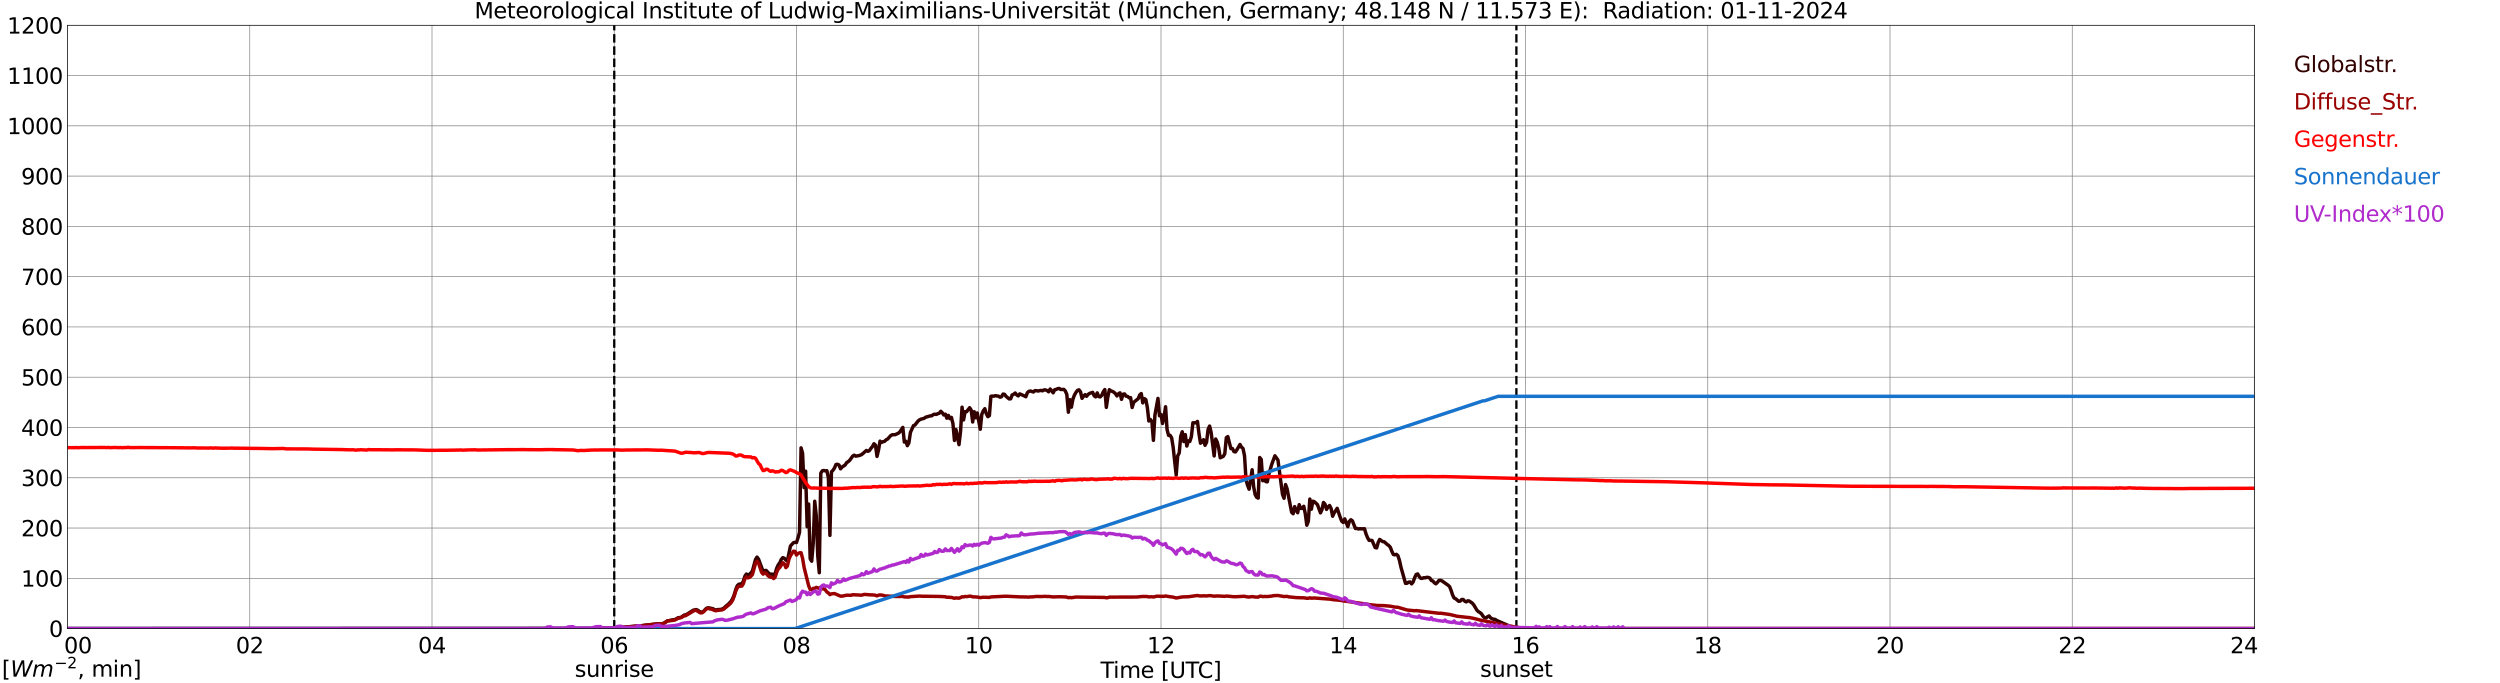<?xml version="1.0" encoding="utf-8" standalone="no"?>
<!DOCTYPE svg PUBLIC "-//W3C//DTD SVG 1.1//EN"
  "http://www.w3.org/Graphics/SVG/1.1/DTD/svg11.dtd">
<svg xmlns:xlink="http://www.w3.org/1999/xlink" width="1085.4pt" height="296.64pt" viewBox="0 0 1085.4 296.64" xmlns="http://www.w3.org/2000/svg" version="1.1">
 <defs>
  <style type="text/css">*{stroke-linejoin: round; stroke-linecap: butt}</style>
 </defs>
 <g id="figure_1">
  <g id="patch_1">
   <path d="M 0 296.64 
L 1085.4 296.64 
L 1085.4 0 
L 0 0 
z
" style="fill: #ffffff"/>
  </g>
  <g id="axes_1">
   <g id="patch_2">
    <path d="M 29.306 272.909 
L 978.814 272.909 
L 978.814 10.976 
L 29.306 10.976 
z
" style="fill: #ffffff"/>
   </g>
   <g id="patch_3">
    <path d="M 978.814 272.909 
L 978.814 272.909 
L 978.814 10.976 
L 978.814 10.976 
z
" clip-path="url(#p1267a3a1ba)" style="fill: #d3d3d3; opacity: 0.25; stroke: #d3d3d3; stroke-linejoin: miter"/>
   </g>
   <g id="matplotlib.axis_1">
    <g id="xtick_1">
     <g id="line2d_1">
      <path d="M 29.306 272.909 
L 29.306 10.976 
" clip-path="url(#p1267a3a1ba)" style="fill: none; stroke: #808080; stroke-width: 0.3; stroke-linecap: square"/>
     </g>
     <g id="line2d_2"/>
     <g id="text_1">
      <!--    00 -->
      <g transform="translate(18.733 283.627) scale(0.095 -0.095)">
       <defs>
        <path id="DejaVuSans-20" transform="scale(0.016)"/>
        <path id="DejaVuSans-30" d="M 2034 4250 
Q 1547 4250 1301 3770 
Q 1056 3291 1056 2328 
Q 1056 1369 1301 889 
Q 1547 409 2034 409 
Q 2525 409 2770 889 
Q 3016 1369 3016 2328 
Q 3016 3291 2770 3770 
Q 2525 4250 2034 4250 
z
M 2034 4750 
Q 2819 4750 3233 4129 
Q 3647 3509 3647 2328 
Q 3647 1150 3233 529 
Q 2819 -91 2034 -91 
Q 1250 -91 836 529 
Q 422 1150 422 2328 
Q 422 3509 836 4129 
Q 1250 4750 2034 4750 
z
" transform="scale(0.016)"/>
       </defs>
       <use xlink:href="#DejaVuSans-20"/>
       <use xlink:href="#DejaVuSans-20" transform="translate(31.787 0)"/>
       <use xlink:href="#DejaVuSans-20" transform="translate(63.574 0)"/>
       <use xlink:href="#DejaVuSans-30" transform="translate(95.361 0)"/>
       <use xlink:href="#DejaVuSans-30" transform="translate(158.984 0)"/>
      </g>
     </g>
    </g>
    <g id="xtick_2">
     <g id="line2d_3">
      <path d="M 108.431 272.909 
L 108.431 10.976 
" clip-path="url(#p1267a3a1ba)" style="fill: none; stroke: #808080; stroke-width: 0.3; stroke-linecap: square"/>
     </g>
     <g id="line2d_4"/>
     <g id="text_2">
      <!-- 02 -->
      <g transform="translate(102.387 283.627) scale(0.095 -0.095)">
       <defs>
        <path id="DejaVuSans-32" d="M 1228 531 
L 3431 531 
L 3431 0 
L 469 0 
L 469 531 
Q 828 903 1448 1529 
Q 2069 2156 2228 2338 
Q 2531 2678 2651 2914 
Q 2772 3150 2772 3378 
Q 2772 3750 2511 3984 
Q 2250 4219 1831 4219 
Q 1534 4219 1204 4116 
Q 875 4013 500 3803 
L 500 4441 
Q 881 4594 1212 4672 
Q 1544 4750 1819 4750 
Q 2544 4750 2975 4387 
Q 3406 4025 3406 3419 
Q 3406 3131 3298 2873 
Q 3191 2616 2906 2266 
Q 2828 2175 2409 1742 
Q 1991 1309 1228 531 
z
" transform="scale(0.016)"/>
       </defs>
       <use xlink:href="#DejaVuSans-30"/>
       <use xlink:href="#DejaVuSans-32" transform="translate(63.623 0)"/>
      </g>
     </g>
    </g>
    <g id="xtick_3">
     <g id="line2d_5">
      <path d="M 187.557 272.909 
L 187.557 10.976 
" clip-path="url(#p1267a3a1ba)" style="fill: none; stroke: #808080; stroke-width: 0.3; stroke-linecap: square"/>
     </g>
     <g id="line2d_6"/>
     <g id="text_3">
      <!-- 04 -->
      <g transform="translate(181.513 283.627) scale(0.095 -0.095)">
       <defs>
        <path id="DejaVuSans-34" d="M 2419 4116 
L 825 1625 
L 2419 1625 
L 2419 4116 
z
M 2253 4666 
L 3047 4666 
L 3047 1625 
L 3713 1625 
L 3713 1100 
L 3047 1100 
L 3047 0 
L 2419 0 
L 2419 1100 
L 313 1100 
L 313 1709 
L 2253 4666 
z
" transform="scale(0.016)"/>
       </defs>
       <use xlink:href="#DejaVuSans-30"/>
       <use xlink:href="#DejaVuSans-34" transform="translate(63.623 0)"/>
      </g>
     </g>
    </g>
    <g id="xtick_4">
     <g id="line2d_7">
      <path d="M 266.683 272.909 
L 266.683 10.976 
" clip-path="url(#p1267a3a1ba)" style="fill: none; stroke: #808080; stroke-width: 0.3; stroke-linecap: square"/>
     </g>
     <g id="line2d_8"/>
     <g id="text_4">
      <!-- 06 -->
      <g transform="translate(260.638 283.627) scale(0.095 -0.095)">
       <defs>
        <path id="DejaVuSans-36" d="M 2113 2584 
Q 1688 2584 1439 2293 
Q 1191 2003 1191 1497 
Q 1191 994 1439 701 
Q 1688 409 2113 409 
Q 2538 409 2786 701 
Q 3034 994 3034 1497 
Q 3034 2003 2786 2293 
Q 2538 2584 2113 2584 
z
M 3366 4563 
L 3366 3988 
Q 3128 4100 2886 4159 
Q 2644 4219 2406 4219 
Q 1781 4219 1451 3797 
Q 1122 3375 1075 2522 
Q 1259 2794 1537 2939 
Q 1816 3084 2150 3084 
Q 2853 3084 3261 2657 
Q 3669 2231 3669 1497 
Q 3669 778 3244 343 
Q 2819 -91 2113 -91 
Q 1303 -91 875 529 
Q 447 1150 447 2328 
Q 447 3434 972 4092 
Q 1497 4750 2381 4750 
Q 2619 4750 2861 4703 
Q 3103 4656 3366 4563 
z
" transform="scale(0.016)"/>
       </defs>
       <use xlink:href="#DejaVuSans-30"/>
       <use xlink:href="#DejaVuSans-36" transform="translate(63.623 0)"/>
      </g>
     </g>
    </g>
    <g id="xtick_5">
     <g id="line2d_9">
      <path d="M 345.808 272.909 
L 345.808 10.976 
" clip-path="url(#p1267a3a1ba)" style="fill: none; stroke: #808080; stroke-width: 0.3; stroke-linecap: square"/>
     </g>
     <g id="line2d_10"/>
     <g id="text_5">
      <!-- 08 -->
      <g transform="translate(339.764 283.627) scale(0.095 -0.095)">
       <defs>
        <path id="DejaVuSans-38" d="M 2034 2216 
Q 1584 2216 1326 1975 
Q 1069 1734 1069 1313 
Q 1069 891 1326 650 
Q 1584 409 2034 409 
Q 2484 409 2743 651 
Q 3003 894 3003 1313 
Q 3003 1734 2745 1975 
Q 2488 2216 2034 2216 
z
M 1403 2484 
Q 997 2584 770 2862 
Q 544 3141 544 3541 
Q 544 4100 942 4425 
Q 1341 4750 2034 4750 
Q 2731 4750 3128 4425 
Q 3525 4100 3525 3541 
Q 3525 3141 3298 2862 
Q 3072 2584 2669 2484 
Q 3125 2378 3379 2068 
Q 3634 1759 3634 1313 
Q 3634 634 3220 271 
Q 2806 -91 2034 -91 
Q 1263 -91 848 271 
Q 434 634 434 1313 
Q 434 1759 690 2068 
Q 947 2378 1403 2484 
z
M 1172 3481 
Q 1172 3119 1398 2916 
Q 1625 2713 2034 2713 
Q 2441 2713 2670 2916 
Q 2900 3119 2900 3481 
Q 2900 3844 2670 4047 
Q 2441 4250 2034 4250 
Q 1625 4250 1398 4047 
Q 1172 3844 1172 3481 
z
" transform="scale(0.016)"/>
       </defs>
       <use xlink:href="#DejaVuSans-30"/>
       <use xlink:href="#DejaVuSans-38" transform="translate(63.623 0)"/>
      </g>
     </g>
    </g>
    <g id="xtick_6">
     <g id="line2d_11">
      <path d="M 424.934 272.909 
L 424.934 10.976 
" clip-path="url(#p1267a3a1ba)" style="fill: none; stroke: #808080; stroke-width: 0.3; stroke-linecap: square"/>
     </g>
     <g id="line2d_12"/>
     <g id="text_6">
      <!-- 10 -->
      <g transform="translate(418.89 283.627) scale(0.095 -0.095)">
       <defs>
        <path id="DejaVuSans-31" d="M 794 531 
L 1825 531 
L 1825 4091 
L 703 3866 
L 703 4441 
L 1819 4666 
L 2450 4666 
L 2450 531 
L 3481 531 
L 3481 0 
L 794 0 
L 794 531 
z
" transform="scale(0.016)"/>
       </defs>
       <use xlink:href="#DejaVuSans-31"/>
       <use xlink:href="#DejaVuSans-30" transform="translate(63.623 0)"/>
      </g>
     </g>
    </g>
    <g id="xtick_7">
     <g id="line2d_13">
      <path d="M 504.06 272.909 
L 504.06 10.976 
" clip-path="url(#p1267a3a1ba)" style="fill: none; stroke: #808080; stroke-width: 0.3; stroke-linecap: square"/>
     </g>
     <g id="line2d_14"/>
     <g id="text_7">
      <!-- 12 -->
      <g transform="translate(498.015 283.627) scale(0.095 -0.095)">
       <use xlink:href="#DejaVuSans-31"/>
       <use xlink:href="#DejaVuSans-32" transform="translate(63.623 0)"/>
      </g>
     </g>
    </g>
    <g id="xtick_8">
     <g id="line2d_15">
      <path d="M 583.185 272.909 
L 583.185 10.976 
" clip-path="url(#p1267a3a1ba)" style="fill: none; stroke: #808080; stroke-width: 0.3; stroke-linecap: square"/>
     </g>
     <g id="line2d_16"/>
     <g id="text_8">
      <!-- 14 -->
      <g transform="translate(577.141 283.627) scale(0.095 -0.095)">
       <use xlink:href="#DejaVuSans-31"/>
       <use xlink:href="#DejaVuSans-34" transform="translate(63.623 0)"/>
      </g>
     </g>
    </g>
    <g id="xtick_9">
     <g id="line2d_17">
      <path d="M 662.311 272.909 
L 662.311 10.976 
" clip-path="url(#p1267a3a1ba)" style="fill: none; stroke: #808080; stroke-width: 0.3; stroke-linecap: square"/>
     </g>
     <g id="line2d_18"/>
     <g id="text_9">
      <!-- 16 -->
      <g transform="translate(656.267 283.627) scale(0.095 -0.095)">
       <use xlink:href="#DejaVuSans-31"/>
       <use xlink:href="#DejaVuSans-36" transform="translate(63.623 0)"/>
      </g>
     </g>
    </g>
    <g id="xtick_10">
     <g id="line2d_19">
      <path d="M 741.437 272.909 
L 741.437 10.976 
" clip-path="url(#p1267a3a1ba)" style="fill: none; stroke: #808080; stroke-width: 0.3; stroke-linecap: square"/>
     </g>
     <g id="line2d_20"/>
     <g id="text_10">
      <!-- 18 -->
      <g transform="translate(735.392 283.627) scale(0.095 -0.095)">
       <use xlink:href="#DejaVuSans-31"/>
       <use xlink:href="#DejaVuSans-38" transform="translate(63.623 0)"/>
      </g>
     </g>
    </g>
    <g id="xtick_11">
     <g id="line2d_21">
      <path d="M 820.562 272.909 
L 820.562 10.976 
" clip-path="url(#p1267a3a1ba)" style="fill: none; stroke: #808080; stroke-width: 0.3; stroke-linecap: square"/>
     </g>
     <g id="line2d_22"/>
     <g id="text_11">
      <!-- 20 -->
      <g transform="translate(814.518 283.627) scale(0.095 -0.095)">
       <use xlink:href="#DejaVuSans-32"/>
       <use xlink:href="#DejaVuSans-30" transform="translate(63.623 0)"/>
      </g>
     </g>
    </g>
    <g id="xtick_12">
     <g id="line2d_23">
      <path d="M 899.688 272.909 
L 899.688 10.976 
" clip-path="url(#p1267a3a1ba)" style="fill: none; stroke: #808080; stroke-width: 0.3; stroke-linecap: square"/>
     </g>
     <g id="line2d_24"/>
     <g id="text_12">
      <!-- 22 -->
      <g transform="translate(893.644 283.627) scale(0.095 -0.095)">
       <use xlink:href="#DejaVuSans-32"/>
       <use xlink:href="#DejaVuSans-32" transform="translate(63.623 0)"/>
      </g>
     </g>
    </g>
    <g id="xtick_13">
     <g id="line2d_25">
      <path d="M 978.814 272.909 
L 978.814 10.976 
" clip-path="url(#p1267a3a1ba)" style="fill: none; stroke: #808080; stroke-width: 0.3; stroke-linecap: square"/>
     </g>
     <g id="line2d_26"/>
     <g id="text_13">
      <!-- 24    -->
      <g transform="translate(968.241 283.627) scale(0.095 -0.095)">
       <use xlink:href="#DejaVuSans-32"/>
       <use xlink:href="#DejaVuSans-34" transform="translate(63.623 0)"/>
       <use xlink:href="#DejaVuSans-20" transform="translate(127.246 0)"/>
       <use xlink:href="#DejaVuSans-20" transform="translate(159.033 0)"/>
       <use xlink:href="#DejaVuSans-20" transform="translate(190.82 0)"/>
      </g>
     </g>
    </g>
    <g id="text_14">
     <!-- Time [UTC] -->
     <g transform="translate(477.806 294.322) scale(0.095 -0.095)">
      <defs>
       <path id="DejaVuSans-54" d="M -19 4666 
L 3928 4666 
L 3928 4134 
L 2272 4134 
L 2272 0 
L 1638 0 
L 1638 4134 
L -19 4134 
L -19 4666 
z
" transform="scale(0.016)"/>
       <path id="DejaVuSans-69" d="M 603 3500 
L 1178 3500 
L 1178 0 
L 603 0 
L 603 3500 
z
M 603 4863 
L 1178 4863 
L 1178 4134 
L 603 4134 
L 603 4863 
z
" transform="scale(0.016)"/>
       <path id="DejaVuSans-6d" d="M 3328 2828 
Q 3544 3216 3844 3400 
Q 4144 3584 4550 3584 
Q 5097 3584 5394 3201 
Q 5691 2819 5691 2113 
L 5691 0 
L 5113 0 
L 5113 2094 
Q 5113 2597 4934 2840 
Q 4756 3084 4391 3084 
Q 3944 3084 3684 2787 
Q 3425 2491 3425 1978 
L 3425 0 
L 2847 0 
L 2847 2094 
Q 2847 2600 2669 2842 
Q 2491 3084 2119 3084 
Q 1678 3084 1418 2786 
Q 1159 2488 1159 1978 
L 1159 0 
L 581 0 
L 581 3500 
L 1159 3500 
L 1159 2956 
Q 1356 3278 1631 3431 
Q 1906 3584 2284 3584 
Q 2666 3584 2933 3390 
Q 3200 3197 3328 2828 
z
" transform="scale(0.016)"/>
       <path id="DejaVuSans-65" d="M 3597 1894 
L 3597 1613 
L 953 1613 
Q 991 1019 1311 708 
Q 1631 397 2203 397 
Q 2534 397 2845 478 
Q 3156 559 3463 722 
L 3463 178 
Q 3153 47 2828 -22 
Q 2503 -91 2169 -91 
Q 1331 -91 842 396 
Q 353 884 353 1716 
Q 353 2575 817 3079 
Q 1281 3584 2069 3584 
Q 2775 3584 3186 3129 
Q 3597 2675 3597 1894 
z
M 3022 2063 
Q 3016 2534 2758 2815 
Q 2500 3097 2075 3097 
Q 1594 3097 1305 2825 
Q 1016 2553 972 2059 
L 3022 2063 
z
" transform="scale(0.016)"/>
       <path id="DejaVuSans-5b" d="M 550 4863 
L 1875 4863 
L 1875 4416 
L 1125 4416 
L 1125 -397 
L 1875 -397 
L 1875 -844 
L 550 -844 
L 550 4863 
z
" transform="scale(0.016)"/>
       <path id="DejaVuSans-55" d="M 556 4666 
L 1191 4666 
L 1191 1831 
Q 1191 1081 1462 751 
Q 1734 422 2344 422 
Q 2950 422 3222 751 
Q 3494 1081 3494 1831 
L 3494 4666 
L 4128 4666 
L 4128 1753 
Q 4128 841 3676 375 
Q 3225 -91 2344 -91 
Q 1459 -91 1007 375 
Q 556 841 556 1753 
L 556 4666 
z
" transform="scale(0.016)"/>
       <path id="DejaVuSans-43" d="M 4122 4306 
L 4122 3641 
Q 3803 3938 3442 4084 
Q 3081 4231 2675 4231 
Q 1875 4231 1450 3742 
Q 1025 3253 1025 2328 
Q 1025 1406 1450 917 
Q 1875 428 2675 428 
Q 3081 428 3442 575 
Q 3803 722 4122 1019 
L 4122 359 
Q 3791 134 3420 21 
Q 3050 -91 2638 -91 
Q 1578 -91 968 557 
Q 359 1206 359 2328 
Q 359 3453 968 4101 
Q 1578 4750 2638 4750 
Q 3056 4750 3426 4639 
Q 3797 4528 4122 4306 
z
" transform="scale(0.016)"/>
       <path id="DejaVuSans-5d" d="M 1947 4863 
L 1947 -844 
L 622 -844 
L 622 -397 
L 1369 -397 
L 1369 4416 
L 622 4416 
L 622 4863 
L 1947 4863 
z
" transform="scale(0.016)"/>
      </defs>
      <use xlink:href="#DejaVuSans-54"/>
      <use xlink:href="#DejaVuSans-69" transform="translate(57.959 0)"/>
      <use xlink:href="#DejaVuSans-6d" transform="translate(85.742 0)"/>
      <use xlink:href="#DejaVuSans-65" transform="translate(183.154 0)"/>
      <use xlink:href="#DejaVuSans-20" transform="translate(244.678 0)"/>
      <use xlink:href="#DejaVuSans-5b" transform="translate(276.465 0)"/>
      <use xlink:href="#DejaVuSans-55" transform="translate(315.479 0)"/>
      <use xlink:href="#DejaVuSans-54" transform="translate(388.672 0)"/>
      <use xlink:href="#DejaVuSans-43" transform="translate(443.881 0)"/>
      <use xlink:href="#DejaVuSans-5d" transform="translate(513.705 0)"/>
     </g>
    </g>
   </g>
   <g id="matplotlib.axis_2">
    <g id="ytick_1">
     <g id="line2d_27">
      <path d="M 29.306 272.909 
L 978.814 272.909 
" clip-path="url(#p1267a3a1ba)" style="fill: none; stroke: #808080; stroke-width: 0.3; stroke-linecap: square"/>
     </g>
     <g id="line2d_28"/>
     <g id="text_15">
      <!-- 0 -->
      <g transform="translate(21.261 276.518) scale(0.095 -0.095)">
       <use xlink:href="#DejaVuSans-30"/>
      </g>
     </g>
    </g>
    <g id="ytick_2">
     <g id="line2d_29">
      <path d="M 29.306 251.081 
L 978.814 251.081 
" clip-path="url(#p1267a3a1ba)" style="fill: none; stroke: #808080; stroke-width: 0.3; stroke-linecap: square"/>
     </g>
     <g id="line2d_30"/>
     <g id="text_16">
      <!-- 100 -->
      <g transform="translate(9.173 254.69) scale(0.095 -0.095)">
       <use xlink:href="#DejaVuSans-31"/>
       <use xlink:href="#DejaVuSans-30" transform="translate(63.623 0)"/>
       <use xlink:href="#DejaVuSans-30" transform="translate(127.246 0)"/>
      </g>
     </g>
    </g>
    <g id="ytick_3">
     <g id="line2d_31">
      <path d="M 29.306 229.253 
L 978.814 229.253 
" clip-path="url(#p1267a3a1ba)" style="fill: none; stroke: #808080; stroke-width: 0.3; stroke-linecap: square"/>
     </g>
     <g id="line2d_32"/>
     <g id="text_17">
      <!-- 200 -->
      <g transform="translate(9.173 232.863) scale(0.095 -0.095)">
       <use xlink:href="#DejaVuSans-32"/>
       <use xlink:href="#DejaVuSans-30" transform="translate(63.623 0)"/>
       <use xlink:href="#DejaVuSans-30" transform="translate(127.246 0)"/>
      </g>
     </g>
    </g>
    <g id="ytick_4">
     <g id="line2d_33">
      <path d="M 29.306 207.426 
L 978.814 207.426 
" clip-path="url(#p1267a3a1ba)" style="fill: none; stroke: #808080; stroke-width: 0.3; stroke-linecap: square"/>
     </g>
     <g id="line2d_34"/>
     <g id="text_18">
      <!-- 300 -->
      <g transform="translate(9.173 211.035) scale(0.095 -0.095)">
       <defs>
        <path id="DejaVuSans-33" d="M 2597 2516 
Q 3050 2419 3304 2112 
Q 3559 1806 3559 1356 
Q 3559 666 3084 287 
Q 2609 -91 1734 -91 
Q 1441 -91 1130 -33 
Q 819 25 488 141 
L 488 750 
Q 750 597 1062 519 
Q 1375 441 1716 441 
Q 2309 441 2620 675 
Q 2931 909 2931 1356 
Q 2931 1769 2642 2001 
Q 2353 2234 1838 2234 
L 1294 2234 
L 1294 2753 
L 1863 2753 
Q 2328 2753 2575 2939 
Q 2822 3125 2822 3475 
Q 2822 3834 2567 4026 
Q 2313 4219 1838 4219 
Q 1578 4219 1281 4162 
Q 984 4106 628 3988 
L 628 4550 
Q 988 4650 1302 4700 
Q 1616 4750 1894 4750 
Q 2613 4750 3031 4423 
Q 3450 4097 3450 3541 
Q 3450 3153 3228 2886 
Q 3006 2619 2597 2516 
z
" transform="scale(0.016)"/>
       </defs>
       <use xlink:href="#DejaVuSans-33"/>
       <use xlink:href="#DejaVuSans-30" transform="translate(63.623 0)"/>
       <use xlink:href="#DejaVuSans-30" transform="translate(127.246 0)"/>
      </g>
     </g>
    </g>
    <g id="ytick_5">
     <g id="line2d_35">
      <path d="M 29.306 185.598 
L 978.814 185.598 
" clip-path="url(#p1267a3a1ba)" style="fill: none; stroke: #808080; stroke-width: 0.3; stroke-linecap: square"/>
     </g>
     <g id="line2d_36"/>
     <g id="text_19">
      <!-- 400 -->
      <g transform="translate(9.173 189.207) scale(0.095 -0.095)">
       <use xlink:href="#DejaVuSans-34"/>
       <use xlink:href="#DejaVuSans-30" transform="translate(63.623 0)"/>
       <use xlink:href="#DejaVuSans-30" transform="translate(127.246 0)"/>
      </g>
     </g>
    </g>
    <g id="ytick_6">
     <g id="line2d_37">
      <path d="M 29.306 163.77 
L 978.814 163.77 
" clip-path="url(#p1267a3a1ba)" style="fill: none; stroke: #808080; stroke-width: 0.3; stroke-linecap: square"/>
     </g>
     <g id="line2d_38"/>
     <g id="text_20">
      <!-- 500 -->
      <g transform="translate(9.173 167.379) scale(0.095 -0.095)">
       <defs>
        <path id="DejaVuSans-35" d="M 691 4666 
L 3169 4666 
L 3169 4134 
L 1269 4134 
L 1269 2991 
Q 1406 3038 1543 3061 
Q 1681 3084 1819 3084 
Q 2600 3084 3056 2656 
Q 3513 2228 3513 1497 
Q 3513 744 3044 326 
Q 2575 -91 1722 -91 
Q 1428 -91 1123 -41 
Q 819 9 494 109 
L 494 744 
Q 775 591 1075 516 
Q 1375 441 1709 441 
Q 2250 441 2565 725 
Q 2881 1009 2881 1497 
Q 2881 1984 2565 2268 
Q 2250 2553 1709 2553 
Q 1456 2553 1204 2497 
Q 953 2441 691 2322 
L 691 4666 
z
" transform="scale(0.016)"/>
       </defs>
       <use xlink:href="#DejaVuSans-35"/>
       <use xlink:href="#DejaVuSans-30" transform="translate(63.623 0)"/>
       <use xlink:href="#DejaVuSans-30" transform="translate(127.246 0)"/>
      </g>
     </g>
    </g>
    <g id="ytick_7">
     <g id="line2d_39">
      <path d="M 29.306 141.942 
L 978.814 141.942 
" clip-path="url(#p1267a3a1ba)" style="fill: none; stroke: #808080; stroke-width: 0.3; stroke-linecap: square"/>
     </g>
     <g id="line2d_40"/>
     <g id="text_21">
      <!-- 600 -->
      <g transform="translate(9.173 145.551) scale(0.095 -0.095)">
       <use xlink:href="#DejaVuSans-36"/>
       <use xlink:href="#DejaVuSans-30" transform="translate(63.623 0)"/>
       <use xlink:href="#DejaVuSans-30" transform="translate(127.246 0)"/>
      </g>
     </g>
    </g>
    <g id="ytick_8">
     <g id="line2d_41">
      <path d="M 29.306 120.114 
L 978.814 120.114 
" clip-path="url(#p1267a3a1ba)" style="fill: none; stroke: #808080; stroke-width: 0.3; stroke-linecap: square"/>
     </g>
     <g id="line2d_42"/>
     <g id="text_22">
      <!-- 700 -->
      <g transform="translate(9.173 123.724) scale(0.095 -0.095)">
       <defs>
        <path id="DejaVuSans-37" d="M 525 4666 
L 3525 4666 
L 3525 4397 
L 1831 0 
L 1172 0 
L 2766 4134 
L 525 4134 
L 525 4666 
z
" transform="scale(0.016)"/>
       </defs>
       <use xlink:href="#DejaVuSans-37"/>
       <use xlink:href="#DejaVuSans-30" transform="translate(63.623 0)"/>
       <use xlink:href="#DejaVuSans-30" transform="translate(127.246 0)"/>
      </g>
     </g>
    </g>
    <g id="ytick_9">
     <g id="line2d_43">
      <path d="M 29.306 98.287 
L 978.814 98.287 
" clip-path="url(#p1267a3a1ba)" style="fill: none; stroke: #808080; stroke-width: 0.3; stroke-linecap: square"/>
     </g>
     <g id="line2d_44"/>
     <g id="text_23">
      <!-- 800 -->
      <g transform="translate(9.173 101.896) scale(0.095 -0.095)">
       <use xlink:href="#DejaVuSans-38"/>
       <use xlink:href="#DejaVuSans-30" transform="translate(63.623 0)"/>
       <use xlink:href="#DejaVuSans-30" transform="translate(127.246 0)"/>
      </g>
     </g>
    </g>
    <g id="ytick_10">
     <g id="line2d_45">
      <path d="M 29.306 76.459 
L 978.814 76.459 
" clip-path="url(#p1267a3a1ba)" style="fill: none; stroke: #808080; stroke-width: 0.3; stroke-linecap: square"/>
     </g>
     <g id="line2d_46"/>
     <g id="text_24">
      <!-- 900 -->
      <g transform="translate(9.173 80.068) scale(0.095 -0.095)">
       <defs>
        <path id="DejaVuSans-39" d="M 703 97 
L 703 672 
Q 941 559 1184 500 
Q 1428 441 1663 441 
Q 2288 441 2617 861 
Q 2947 1281 2994 2138 
Q 2813 1869 2534 1725 
Q 2256 1581 1919 1581 
Q 1219 1581 811 2004 
Q 403 2428 403 3163 
Q 403 3881 828 4315 
Q 1253 4750 1959 4750 
Q 2769 4750 3195 4129 
Q 3622 3509 3622 2328 
Q 3622 1225 3098 567 
Q 2575 -91 1691 -91 
Q 1453 -91 1209 -44 
Q 966 3 703 97 
z
M 1959 2075 
Q 2384 2075 2632 2365 
Q 2881 2656 2881 3163 
Q 2881 3666 2632 3958 
Q 2384 4250 1959 4250 
Q 1534 4250 1286 3958 
Q 1038 3666 1038 3163 
Q 1038 2656 1286 2365 
Q 1534 2075 1959 2075 
z
" transform="scale(0.016)"/>
       </defs>
       <use xlink:href="#DejaVuSans-39"/>
       <use xlink:href="#DejaVuSans-30" transform="translate(63.623 0)"/>
       <use xlink:href="#DejaVuSans-30" transform="translate(127.246 0)"/>
      </g>
     </g>
    </g>
    <g id="ytick_11">
     <g id="line2d_47">
      <path d="M 29.306 54.631 
L 978.814 54.631 
" clip-path="url(#p1267a3a1ba)" style="fill: none; stroke: #808080; stroke-width: 0.3; stroke-linecap: square"/>
     </g>
     <g id="line2d_48"/>
     <g id="text_25">
      <!-- 1000 -->
      <g transform="translate(3.128 58.24) scale(0.095 -0.095)">
       <use xlink:href="#DejaVuSans-31"/>
       <use xlink:href="#DejaVuSans-30" transform="translate(63.623 0)"/>
       <use xlink:href="#DejaVuSans-30" transform="translate(127.246 0)"/>
       <use xlink:href="#DejaVuSans-30" transform="translate(190.869 0)"/>
      </g>
     </g>
    </g>
    <g id="ytick_12">
     <g id="line2d_49">
      <path d="M 29.306 32.803 
L 978.814 32.803 
" clip-path="url(#p1267a3a1ba)" style="fill: none; stroke: #808080; stroke-width: 0.3; stroke-linecap: square"/>
     </g>
     <g id="line2d_50"/>
     <g id="text_26">
      <!-- 1100 -->
      <g transform="translate(3.128 36.413) scale(0.095 -0.095)">
       <use xlink:href="#DejaVuSans-31"/>
       <use xlink:href="#DejaVuSans-31" transform="translate(63.623 0)"/>
       <use xlink:href="#DejaVuSans-30" transform="translate(127.246 0)"/>
       <use xlink:href="#DejaVuSans-30" transform="translate(190.869 0)"/>
      </g>
     </g>
    </g>
    <g id="ytick_13">
     <g id="line2d_51">
      <path d="M 29.306 10.976 
L 978.814 10.976 
" clip-path="url(#p1267a3a1ba)" style="fill: none; stroke: #808080; stroke-width: 0.3; stroke-linecap: square"/>
     </g>
     <g id="line2d_52"/>
     <g id="text_27">
      <!-- 1200 -->
      <g transform="translate(3.128 14.585) scale(0.095 -0.095)">
       <use xlink:href="#DejaVuSans-31"/>
       <use xlink:href="#DejaVuSans-32" transform="translate(63.623 0)"/>
       <use xlink:href="#DejaVuSans-30" transform="translate(127.246 0)"/>
       <use xlink:href="#DejaVuSans-30" transform="translate(190.869 0)"/>
      </g>
     </g>
    </g>
   </g>
   <g id="line2d_53">
    <path d="M 266.683 272.909 
L 266.683 10.976 
" clip-path="url(#p1267a3a1ba)" style="fill: none; stroke-dasharray: 3.7,1.6; stroke-dashoffset: 0; stroke: #000000"/>
   </g>
   <g id="line2d_54">
    <path d="M 658.355 272.909 
L 658.355 10.976 
" clip-path="url(#p1267a3a1ba)" style="fill: none; stroke-dasharray: 3.7,1.6; stroke-dashoffset: 0; stroke: #000000"/>
   </g>
   <g id="line2d_55">
    <path d="M 29.306 272.909 
L 259.43 272.828 
L 261.408 272.725 
L 263.386 272.625 
L 264.705 272.675 
L 268.002 272.525 
L 271.298 272.304 
L 272.617 272.136 
L 275.255 271.933 
L 277.233 271.713 
L 278.552 271.68 
L 280.53 271.376 
L 281.849 271.309 
L 283.167 271.123 
L 284.486 270.988 
L 285.145 270.835 
L 287.124 270.87 
L 287.783 270.717 
L 288.442 270.447 
L 289.761 269.536 
L 290.42 269.484 
L 291.739 269.148 
L 293.058 268.978 
L 294.377 268.218 
L 295.696 268.017 
L 297.014 267.072 
L 297.674 266.919 
L 298.333 266.631 
L 300.971 264.926 
L 302.289 264.64 
L 302.949 264.944 
L 303.608 265.418 
L 304.267 265.721 
L 304.927 265.721 
L 305.586 265.332 
L 306.246 264.505 
L 306.905 263.999 
L 307.564 263.863 
L 309.543 264.285 
L 310.202 264.691 
L 310.861 264.859 
L 311.521 264.673 
L 312.839 264.59 
L 313.499 264.42 
L 314.158 264.117 
L 315.477 262.885 
L 316.136 262.412 
L 317.455 260.993 
L 318.114 259.845 
L 318.774 258.19 
L 319.433 255.964 
L 320.093 254.309 
L 320.752 253.668 
L 322.071 253.432 
L 322.73 252.351 
L 323.39 250.19 
L 324.049 249.228 
L 324.708 249.564 
L 325.368 249.396 
L 326.027 248.737 
L 326.686 247.827 
L 328.005 242.931 
L 328.665 241.868 
L 329.324 242.745 
L 331.302 248.097 
L 331.961 247.724 
L 332.621 247.656 
L 333.94 249.058 
L 334.599 249.296 
L 335.258 249.261 
L 335.918 249.717 
L 336.577 248.789 
L 337.236 246.643 
L 337.896 245.209 
L 338.555 244.332 
L 339.215 242.845 
L 339.874 242.103 
L 340.533 242.391 
L 341.193 243.184 
L 341.852 243.537 
L 343.171 237.072 
L 344.49 235.603 
L 345.149 235.485 
L 345.808 235.537 
L 346.468 233.494 
L 347.127 231.08 
L 347.787 194.447 
L 348.446 196.776 
L 349.105 211.699 
L 349.765 204.575 
L 350.424 228.666 
L 351.083 218.841 
L 351.743 242.559 
L 352.402 243.657 
L 353.062 235.924 
L 353.721 217.626 
L 354.38 223.82 
L 355.04 241.326 
L 355.699 248.654 
L 356.359 205.42 
L 357.018 204.407 
L 357.677 204.256 
L 358.337 204.457 
L 358.996 204.357 
L 359.655 207.48 
L 360.315 232.447 
L 360.974 204.896 
L 361.634 204.188 
L 362.293 203.191 
L 362.952 201.672 
L 363.612 201.554 
L 364.271 201.907 
L 364.93 203.547 
L 365.59 202.77 
L 366.909 201.907 
L 367.568 200.879 
L 368.227 200.441 
L 368.887 199.867 
L 370.206 198.026 
L 370.865 197.62 
L 371.524 198.042 
L 372.843 197.823 
L 373.502 197.62 
L 374.162 197.3 
L 376.14 195.577 
L 376.799 195.933 
L 377.459 195.645 
L 378.118 194.65 
L 378.777 193.873 
L 379.437 192.657 
L 380.096 193.248 
L 380.756 198.162 
L 381.415 195.409 
L 382.074 191.526 
L 382.734 192.083 
L 383.393 191.762 
L 384.053 191.611 
L 384.712 190.952 
L 385.371 190.614 
L 386.69 189.147 
L 387.349 188.758 
L 388.668 188.708 
L 389.987 188.099 
L 390.646 187.575 
L 391.965 185.567 
L 392.624 191.932 
L 393.284 191.576 
L 393.943 193.484 
L 394.603 192.303 
L 395.262 187.761 
L 396.581 184.808 
L 397.24 184.522 
L 398.559 182.815 
L 399.218 182.276 
L 399.878 181.972 
L 401.196 181.634 
L 401.856 181.145 
L 403.834 180.571 
L 404.493 180.536 
L 405.153 180.029 
L 405.812 179.811 
L 406.471 179.947 
L 407.131 179.608 
L 407.79 179.44 
L 408.45 178.56 
L 409.109 179.22 
L 409.768 180.165 
L 410.428 179.811 
L 411.087 181.566 
L 411.746 180.35 
L 412.406 181.769 
L 413.065 181.213 
L 413.725 183.88 
L 414.384 191.223 
L 415.043 186.512 
L 416.362 193.045 
L 417.022 187.357 
L 417.681 176.788 
L 418.34 182.308 
L 419 178.731 
L 419.659 178.748 
L 420.978 177.009 
L 421.637 178.021 
L 422.297 183.203 
L 422.956 178.748 
L 423.615 181.363 
L 424.275 179.287 
L 425.593 186.362 
L 426.253 179.894 
L 426.912 178.36 
L 427.572 177.447 
L 428.231 179.626 
L 428.89 180.907 
L 429.55 180.435 
L 430.209 172.045 
L 430.869 171.96 
L 431.528 172.012 
L 432.187 171.759 
L 432.847 171.944 
L 433.506 171.977 
L 434.165 172.451 
L 434.825 172.23 
L 435.484 171.082 
L 436.144 171.2 
L 436.803 172.095 
L 438.122 173.193 
L 438.781 173.143 
L 439.44 171.471 
L 440.1 171.185 
L 440.759 170.626 
L 441.419 171.438 
L 442.078 171.894 
L 442.737 170.999 
L 444.716 171.894 
L 445.375 172.248 
L 446.034 170.508 
L 446.694 169.919 
L 447.353 169.749 
L 448.672 170.187 
L 449.331 169.598 
L 449.991 169.613 
L 450.65 169.766 
L 451.969 169.495 
L 452.628 169.681 
L 453.287 169.26 
L 453.947 169.31 
L 454.606 169.563 
L 455.266 170.104 
L 455.925 168.889 
L 456.584 169.631 
L 457.244 170.543 
L 457.903 169.192 
L 458.563 169.074 
L 459.222 168.736 
L 459.881 168.653 
L 460.541 169.107 
L 461.859 169.057 
L 462.519 169.733 
L 463.178 171.303 
L 463.838 178.966 
L 464.497 173.547 
L 465.156 176.773 
L 465.816 173.278 
L 466.475 171.538 
L 467.134 170.373 
L 467.794 169.48 
L 468.453 169.26 
L 469.113 170.12 
L 469.772 172.94 
L 470.431 172.027 
L 471.091 171.353 
L 471.75 172.062 
L 472.409 171.235 
L 473.069 170.796 
L 474.388 170.358 
L 475.047 171.859 
L 475.706 172.298 
L 476.366 170.576 
L 477.025 172.18 
L 477.685 172.316 
L 478.344 171.624 
L 479.003 170.104 
L 479.663 169.142 
L 480.322 176.873 
L 480.981 172.298 
L 481.641 169.192 
L 482.3 169.716 
L 482.96 169.919 
L 483.619 170.307 
L 484.278 170.897 
L 484.938 171.91 
L 485.597 170.947 
L 486.256 170.561 
L 486.916 173.379 
L 487.575 171.167 
L 488.235 171.032 
L 488.894 172.012 
L 489.553 172.08 
L 490.213 172.704 
L 490.872 172.654 
L 491.532 176.923 
L 492.191 174.695 
L 494.169 173.075 
L 494.828 171.453 
L 495.488 170.864 
L 496.147 174.915 
L 496.807 173.058 
L 497.466 173.481 
L 498.125 176.84 
L 498.785 182.782 
L 499.444 182.123 
L 500.103 183.053 
L 500.763 191.173 
L 501.422 180.2 
L 502.741 172.975 
L 503.4 180.503 
L 504.06 179.947 
L 504.719 183.862 
L 505.379 181.042 
L 506.038 176.603 
L 506.697 186.53 
L 507.357 189.027 
L 508.016 188.994 
L 508.675 190.092 
L 509.335 194.161 
L 510.654 206.214 
L 511.313 197.909 
L 511.972 196.658 
L 512.632 189.383 
L 513.291 187.457 
L 513.95 191.712 
L 514.61 188.708 
L 515.269 193.654 
L 515.929 191.408 
L 516.588 191.644 
L 517.247 189.551 
L 517.907 183.559 
L 519.226 183.559 
L 519.885 182.968 
L 520.544 188.217 
L 521.204 192.421 
L 521.863 191.932 
L 522.522 190.902 
L 523.182 193.334 
L 523.841 192 
L 524.501 186.445 
L 525.16 184.976 
L 525.819 187.728 
L 527.138 197.959 
L 527.797 190.599 
L 528.457 191.915 
L 529.116 194.497 
L 529.776 198.751 
L 531.094 198.144 
L 531.754 196.979 
L 532.413 190.042 
L 533.073 189.551 
L 534.391 194.735 
L 535.051 194.717 
L 535.71 196.034 
L 536.369 196.219 
L 537.029 195.257 
L 538.348 192.978 
L 539.007 194.143 
L 539.666 194.7 
L 540.326 197.909 
L 540.985 208.458 
L 541.644 210.687 
L 542.304 212.391 
L 543.623 203.951 
L 544.282 211.311 
L 544.941 214.738 
L 545.601 215.921 
L 546.26 216.257 
L 546.919 198.633 
L 547.579 199.461 
L 548.238 208.729 
L 548.898 205.402 
L 549.557 209.1 
L 550.216 209.202 
L 550.876 205.893 
L 552.195 201.436 
L 553.513 197.891 
L 554.832 199.731 
L 556.81 214.637 
L 557.47 216.342 
L 558.129 210.383 
L 558.788 212.156 
L 560.766 222.404 
L 561.426 223.043 
L 562.085 219.955 
L 562.745 221.576 
L 563.404 222.605 
L 564.063 219.11 
L 564.723 220.714 
L 565.382 220.732 
L 566.042 219.819 
L 566.701 223.061 
L 567.36 228.024 
L 568.02 226.337 
L 568.679 216.68 
L 569.338 221.07 
L 569.998 217.608 
L 570.657 217.844 
L 571.976 219.06 
L 573.295 222.672 
L 573.954 221.221 
L 574.613 218.165 
L 575.273 218.909 
L 575.932 221.153 
L 576.592 220.073 
L 577.251 219.466 
L 577.91 220.749 
L 578.57 224.124 
L 579.229 222.69 
L 580.548 220.697 
L 581.867 224.597 
L 582.526 226.269 
L 583.185 226.826 
L 583.845 225.289 
L 585.164 228.649 
L 585.823 226.387 
L 586.482 225.66 
L 587.142 226.099 
L 588.46 229.443 
L 589.12 229.408 
L 589.779 229.679 
L 590.439 229.526 
L 591.098 229.611 
L 592.417 229.561 
L 593.076 231.822 
L 593.736 233.427 
L 594.395 234.59 
L 595.054 234.575 
L 595.714 234.675 
L 597.032 237.714 
L 597.692 237.884 
L 598.351 235.52 
L 599.011 234.204 
L 600.329 235.149 
L 600.989 235.232 
L 602.307 236.415 
L 602.967 236.871 
L 603.626 237.613 
L 604.286 239.351 
L 604.945 240.737 
L 605.604 240.887 
L 606.264 240.669 
L 606.923 241.259 
L 607.582 243.269 
L 608.242 246.257 
L 610.22 253.279 
L 610.879 253.229 
L 611.539 252.755 
L 612.198 252.655 
L 612.858 253.497 
L 613.517 252.688 
L 614.176 250.83 
L 614.836 249.431 
L 615.495 249.178 
L 616.154 250.273 
L 616.814 251.068 
L 617.473 251.118 
L 618.133 250.815 
L 618.792 250.882 
L 619.451 250.629 
L 620.111 250.712 
L 620.77 250.95 
L 621.429 252.013 
L 622.089 252.231 
L 622.748 253.026 
L 623.408 253.465 
L 624.067 252.823 
L 624.726 252.013 
L 625.386 251.945 
L 626.045 252.199 
L 628.683 254.071 
L 629.342 254.663 
L 630.001 256.3 
L 630.661 258.326 
L 631.32 259.644 
L 631.98 259.947 
L 633.298 261.061 
L 633.958 260.978 
L 634.617 260.268 
L 635.276 260.284 
L 635.936 261.01 
L 636.595 261.314 
L 637.255 260.842 
L 637.914 260.96 
L 639.233 261.888 
L 639.892 262.682 
L 641.211 264.926 
L 641.87 265.551 
L 642.53 265.939 
L 643.189 266.481 
L 643.848 267.511 
L 644.508 268.153 
L 645.167 268.303 
L 645.827 267.764 
L 646.486 267.426 
L 647.145 268.218 
L 647.805 268.659 
L 648.464 268.844 
L 649.123 268.895 
L 649.783 269.366 
L 657.036 272.525 
L 660.333 272.909 
L 978.154 272.909 
L 978.154 272.909 
" clip-path="url(#p1267a3a1ba)" style="fill: none; stroke: #330000; stroke-width: 1.5; stroke-linecap: square"/>
   </g>
   <g id="line2d_56">
    <path d="M 29.306 272.909 
L 258.77 272.909 
L 259.43 272.765 
L 262.067 272.682 
L 265.364 272.555 
L 267.342 272.514 
L 269.32 272.346 
L 271.958 272.261 
L 272.617 272.136 
L 273.936 272.051 
L 276.573 271.8 
L 277.892 271.715 
L 285.145 270.877 
L 287.783 270.792 
L 288.442 270.499 
L 289.761 269.617 
L 290.42 269.491 
L 291.739 269.408 
L 293.058 269.154 
L 294.377 268.441 
L 295.696 268.148 
L 297.014 267.391 
L 297.674 267.308 
L 298.992 266.511 
L 301.63 264.957 
L 302.289 265.042 
L 302.949 265.376 
L 303.608 265.839 
L 304.267 266.133 
L 304.927 266.007 
L 305.586 265.503 
L 306.246 264.789 
L 306.905 264.285 
L 307.564 264.16 
L 309.543 264.706 
L 310.202 265.042 
L 310.861 265.166 
L 311.521 264.998 
L 313.499 264.789 
L 314.158 264.496 
L 316.136 262.859 
L 316.796 262.314 
L 317.455 261.6 
L 318.114 260.508 
L 318.774 258.828 
L 319.433 256.689 
L 320.093 255.22 
L 320.752 254.547 
L 322.071 254.462 
L 322.73 253.414 
L 323.39 251.315 
L 324.049 250.474 
L 324.708 250.896 
L 325.368 250.686 
L 326.027 250.182 
L 326.686 249.383 
L 328.005 244.598 
L 328.665 243.716 
L 329.324 244.472 
L 330.643 248.46 
L 331.302 249.258 
L 331.961 248.713 
L 332.621 248.922 
L 333.28 249.804 
L 333.94 250.35 
L 334.599 250.601 
L 335.258 250.686 
L 335.918 251.188 
L 336.577 250.433 
L 337.236 248.335 
L 337.896 246.991 
L 338.555 246.362 
L 339.874 244.306 
L 340.533 244.808 
L 341.193 246.445 
L 341.852 245.775 
L 342.512 242.835 
L 343.171 241.283 
L 344.49 239.309 
L 345.149 239.394 
L 345.808 240.988 
L 346.468 240.274 
L 347.127 240.023 
L 347.787 239.982 
L 348.446 242.415 
L 349.105 246.32 
L 351.083 254.294 
L 351.743 255.89 
L 352.402 256.099 
L 353.062 255.429 
L 353.721 255.471 
L 354.38 255.008 
L 355.04 255.22 
L 355.699 255.554 
L 356.359 254.84 
L 357.018 255.639 
L 357.677 255.68 
L 358.337 256.099 
L 358.996 257.023 
L 359.655 257.444 
L 360.315 258.158 
L 360.974 257.821 
L 362.293 257.695 
L 364.93 258.828 
L 365.59 258.828 
L 367.568 258.409 
L 369.546 258.45 
L 370.206 258.199 
L 374.162 258.409 
L 374.821 258.158 
L 375.481 258.072 
L 377.459 258.241 
L 379.437 258.326 
L 380.096 258.45 
L 380.756 258.703 
L 381.415 258.409 
L 382.074 258.282 
L 383.393 258.45 
L 384.053 258.703 
L 388.668 258.954 
L 389.987 258.954 
L 390.646 258.996 
L 391.306 258.913 
L 391.965 258.954 
L 392.624 259.164 
L 394.603 259.205 
L 395.262 259.039 
L 399.218 258.786 
L 400.537 258.871 
L 401.856 258.871 
L 407.79 258.954 
L 410.428 259.081 
L 411.087 259.332 
L 411.746 259.249 
L 412.406 259.373 
L 413.065 259.373 
L 414.384 259.751 
L 415.043 259.585 
L 416.362 259.71 
L 417.022 259.459 
L 417.681 259.081 
L 418.34 259.164 
L 419 258.954 
L 419.659 259.039 
L 420.978 258.828 
L 421.637 258.871 
L 422.297 259.122 
L 424.275 259.205 
L 425.593 259.459 
L 426.912 259.29 
L 429.55 259.373 
L 430.209 259.164 
L 436.144 258.871 
L 437.462 258.871 
L 438.781 258.954 
L 443.397 259.164 
L 444.056 259.122 
L 444.716 259.205 
L 445.375 259.164 
L 446.694 259.249 
L 447.353 259.122 
L 448.012 259.164 
L 449.991 258.954 
L 451.969 258.996 
L 453.947 258.913 
L 454.606 258.996 
L 455.266 258.954 
L 457.244 259.164 
L 459.881 259.081 
L 462.519 259.164 
L 463.178 259.249 
L 463.838 259.5 
L 464.497 259.373 
L 465.156 259.5 
L 467.134 259.205 
L 469.113 259.249 
L 477.025 259.332 
L 479.003 259.373 
L 479.663 259.373 
L 480.322 259.541 
L 480.981 259.459 
L 481.641 259.249 
L 493.51 259.205 
L 496.147 258.954 
L 498.125 258.996 
L 498.785 259.164 
L 500.103 259.081 
L 500.763 259.205 
L 502.082 258.871 
L 502.741 258.828 
L 504.06 258.913 
L 505.379 258.913 
L 506.038 258.745 
L 507.357 258.996 
L 509.335 259.249 
L 510.654 259.627 
L 513.291 259.164 
L 515.929 259.081 
L 519.885 258.535 
L 520.544 258.703 
L 521.863 258.745 
L 522.522 258.66 
L 523.841 258.745 
L 525.16 258.577 
L 527.138 258.828 
L 528.457 258.745 
L 529.776 258.786 
L 531.094 258.871 
L 531.754 258.913 
L 532.413 258.786 
L 533.732 258.871 
L 535.051 259.039 
L 536.369 259.081 
L 540.326 258.871 
L 540.985 259.081 
L 542.304 259.205 
L 543.623 258.996 
L 544.941 259.205 
L 546.26 259.249 
L 546.919 258.871 
L 547.579 258.828 
L 548.238 259.039 
L 548.898 258.954 
L 550.216 258.996 
L 552.195 258.786 
L 552.854 258.618 
L 554.832 258.535 
L 557.47 258.996 
L 558.788 258.913 
L 559.448 259.122 
L 562.745 259.459 
L 565.382 259.541 
L 566.042 259.541 
L 567.36 259.751 
L 568.02 259.751 
L 568.679 259.541 
L 569.338 259.71 
L 570.657 259.627 
L 577.91 260.172 
L 578.57 260.34 
L 581.867 260.633 
L 583.185 260.886 
L 584.504 261.054 
L 592.417 262.146 
L 595.054 262.565 
L 596.373 262.691 
L 597.692 262.859 
L 600.989 262.942 
L 603.626 263.193 
L 604.945 263.446 
L 605.604 263.571 
L 606.923 263.656 
L 610.879 264.83 
L 614.176 265.166 
L 614.836 265.084 
L 624.726 266.258 
L 625.386 266.216 
L 629.342 266.762 
L 632.639 267.559 
L 637.255 268.063 
L 637.914 268.105 
L 639.233 268.358 
L 641.211 268.818 
L 642.53 269.196 
L 649.123 270.499 
L 649.783 270.709 
L 651.102 270.918 
L 653.08 271.337 
L 654.399 271.59 
L 659.674 272.514 
L 662.311 272.723 
L 662.97 272.848 
L 663.63 272.806 
L 664.949 272.909 
L 978.154 272.909 
L 978.154 272.909 
" clip-path="url(#p1267a3a1ba)" style="fill: none; stroke: #990000; stroke-width: 1.5; stroke-linecap: square"/>
   </g>
   <g id="line2d_57">
    <path d="M 29.306 194.344 
L 32.603 194.351 
L 33.262 194.307 
L 33.921 194.381 
L 35.24 194.292 
L 37.878 194.316 
L 45.131 194.266 
L 46.45 194.327 
L 47.109 194.248 
L 47.768 194.366 
L 49.747 194.274 
L 51.725 194.353 
L 52.384 194.3 
L 53.043 194.39 
L 54.362 194.294 
L 55.022 194.311 
L 55.681 194.18 
L 56.34 194.34 
L 60.956 194.307 
L 72.825 194.368 
L 74.803 194.381 
L 83.375 194.462 
L 84.034 194.403 
L 85.353 194.49 
L 90.628 194.527 
L 91.288 194.46 
L 92.606 194.569 
L 93.266 194.464 
L 95.903 194.591 
L 99.86 194.573 
L 100.519 194.512 
L 101.838 194.597 
L 105.794 194.606 
L 107.772 194.654 
L 110.41 194.674 
L 112.388 194.685 
L 114.366 194.717 
L 118.322 194.796 
L 122.938 194.702 
L 124.257 194.881 
L 133.488 194.92 
L 134.807 194.962 
L 136.125 195.001 
L 147.994 195.174 
L 151.951 195.302 
L 153.269 195.265 
L 154.588 195.451 
L 155.247 195.307 
L 155.907 195.348 
L 156.566 195.248 
L 159.204 195.394 
L 159.863 195.193 
L 161.182 195.265 
L 165.138 195.265 
L 170.413 195.311 
L 172.391 195.283 
L 180.304 195.331 
L 185.579 195.523 
L 194.151 195.479 
L 198.107 195.412 
L 199.426 195.39 
L 200.085 195.348 
L 200.745 195.446 
L 203.382 195.329 
L 205.36 195.32 
L 206.02 195.272 
L 207.339 195.381 
L 219.867 195.233 
L 227.12 195.202 
L 234.373 195.261 
L 237.011 195.2 
L 238.329 195.182 
L 240.308 195.189 
L 241.626 195.257 
L 242.945 195.252 
L 248.88 195.361 
L 250.858 195.68 
L 252.176 195.542 
L 253.495 195.582 
L 256.792 195.396 
L 259.43 195.363 
L 262.067 195.331 
L 266.683 195.344 
L 268.002 195.342 
L 269.98 195.438 
L 271.958 195.372 
L 281.189 195.315 
L 285.805 195.486 
L 287.124 195.46 
L 288.442 195.553 
L 291.08 195.721 
L 293.058 195.857 
L 295.696 196.774 
L 296.355 196.726 
L 297.674 196.346 
L 300.311 196.475 
L 300.971 196.601 
L 302.289 196.531 
L 303.608 196.457 
L 304.927 196.915 
L 305.586 196.874 
L 306.905 196.54 
L 307.564 196.431 
L 316.796 196.793 
L 318.114 197.079 
L 318.774 197.448 
L 319.433 197.972 
L 320.093 197.937 
L 320.752 197.579 
L 321.411 197.527 
L 322.071 197.673 
L 322.73 198.138 
L 323.39 198.267 
L 326.027 198.376 
L 326.686 198.812 
L 327.346 198.657 
L 328.005 198.919 
L 329.324 201.218 
L 329.983 201.766 
L 330.643 203.202 
L 331.302 204.317 
L 331.961 204.197 
L 332.621 203.717 
L 333.28 203.758 
L 333.94 204.322 
L 334.599 204.638 
L 335.258 204.391 
L 335.918 204.57 
L 336.577 204.944 
L 337.236 204.817 
L 337.896 204.852 
L 338.555 204.601 
L 339.215 204.169 
L 339.874 204.324 
L 341.193 205.184 
L 341.852 204.957 
L 342.512 204.186 
L 343.171 203.988 
L 345.149 204.739 
L 345.808 205.195 
L 347.127 205.716 
L 347.787 206.201 
L 349.765 209.53 
L 351.083 211.239 
L 351.743 211.758 
L 352.402 211.891 
L 353.721 211.865 
L 355.699 211.966 
L 357.018 211.957 
L 359.655 212.025 
L 360.315 212.16 
L 360.974 212.007 
L 362.293 212.033 
L 365.59 212.062 
L 366.909 211.926 
L 367.568 211.97 
L 370.206 211.697 
L 371.524 211.717 
L 372.184 211.638 
L 373.502 211.673 
L 374.162 211.564 
L 375.481 211.514 
L 378.118 211.54 
L 378.777 211.341 
L 379.437 211.272 
L 380.756 211.381 
L 381.415 211.324 
L 382.074 211.106 
L 382.734 211.272 
L 384.053 211.234 
L 386.031 211.219 
L 386.69 211.101 
L 387.349 211.254 
L 391.306 211.021 
L 391.965 211.014 
L 392.624 211.123 
L 394.603 210.994 
L 397.899 210.975 
L 398.559 210.894 
L 399.218 211.029 
L 402.515 210.663 
L 403.175 210.752 
L 404.493 210.689 
L 405.153 210.383 
L 405.812 210.551 
L 406.471 210.311 
L 408.45 210.283 
L 409.109 210.396 
L 409.768 210.259 
L 411.087 210.3 
L 412.406 210.04 
L 413.065 210.296 
L 413.725 209.925 
L 415.703 210.001 
L 417.681 209.982 
L 418.34 210.08 
L 419 210.019 
L 419.659 209.787 
L 420.318 210.045 
L 421.637 209.833 
L 422.297 209.953 
L 422.956 209.781 
L 423.615 209.831 
L 425.593 209.591 
L 426.253 209.735 
L 427.572 209.44 
L 428.231 209.565 
L 432.847 209.532 
L 433.506 209.346 
L 434.165 209.318 
L 434.825 209.429 
L 435.484 209.29 
L 436.144 209.386 
L 436.803 209.176 
L 437.462 209.357 
L 438.781 209.239 
L 441.419 209.27 
L 442.737 208.958 
L 443.397 209.13 
L 445.375 209.172 
L 446.034 209.196 
L 446.694 208.908 
L 447.353 209.05 
L 448.012 208.934 
L 448.672 208.982 
L 449.331 208.868 
L 449.991 208.993 
L 451.309 208.977 
L 455.925 208.94 
L 457.244 208.72 
L 457.903 208.967 
L 458.563 208.628 
L 459.881 208.543 
L 461.2 208.744 
L 461.859 208.467 
L 462.519 208.523 
L 464.497 208.344 
L 465.816 208.299 
L 466.475 208.392 
L 467.794 208.281 
L 469.113 208.104 
L 469.772 208.364 
L 470.431 208.072 
L 471.091 208.069 
L 471.75 208.205 
L 473.069 208.161 
L 473.728 207.917 
L 475.706 208.248 
L 476.366 208.218 
L 477.025 208.065 
L 480.322 207.982 
L 480.981 207.845 
L 481.641 208.028 
L 482.96 208.008 
L 483.619 207.609 
L 485.597 207.866 
L 486.256 207.681 
L 486.916 207.925 
L 487.575 207.679 
L 488.894 207.818 
L 489.553 207.825 
L 490.872 207.657 
L 499.444 207.764 
L 500.103 207.65 
L 500.763 207.818 
L 502.082 207.585 
L 502.741 207.487 
L 503.4 207.65 
L 506.038 207.561 
L 506.697 207.672 
L 507.357 207.522 
L 508.016 207.655 
L 508.675 207.598 
L 509.335 207.722 
L 509.994 207.539 
L 510.654 207.513 
L 511.972 207.687 
L 513.291 207.478 
L 513.95 207.681 
L 514.61 207.476 
L 515.929 207.661 
L 516.588 207.552 
L 517.907 207.498 
L 520.544 207.589 
L 521.204 207.391 
L 522.522 207.388 
L 523.182 207.22 
L 524.501 207.36 
L 526.479 207.399 
L 527.138 207.484 
L 531.094 207.159 
L 531.754 207.209 
L 533.073 207.102 
L 533.732 207.196 
L 538.348 207.109 
L 539.007 207.192 
L 539.666 206.985 
L 540.326 206.93 
L 540.985 207.133 
L 542.963 207.148 
L 544.282 206.93 
L 546.26 207.142 
L 547.579 206.972 
L 548.238 207.083 
L 549.557 206.921 
L 552.854 207.02 
L 556.81 206.777 
L 557.47 206.891 
L 558.788 206.821 
L 561.426 206.677 
L 562.085 206.884 
L 563.404 206.777 
L 564.063 206.897 
L 565.382 206.814 
L 566.042 206.932 
L 566.701 206.806 
L 570.657 206.764 
L 571.317 206.683 
L 571.976 206.793 
L 574.613 206.657 
L 575.273 206.79 
L 575.932 206.731 
L 576.592 206.847 
L 577.251 206.718 
L 577.91 206.793 
L 578.57 206.74 
L 579.229 206.821 
L 579.889 206.67 
L 581.867 206.847 
L 584.504 206.769 
L 586.482 206.875 
L 587.142 206.747 
L 587.801 206.845 
L 588.46 206.779 
L 589.12 206.873 
L 590.439 206.884 
L 595.054 206.937 
L 595.714 206.849 
L 596.373 207.039 
L 597.692 207.024 
L 598.351 206.902 
L 599.011 207.004 
L 600.329 206.95 
L 603.626 206.969 
L 604.286 206.978 
L 604.945 206.849 
L 606.923 207.002 
L 608.242 206.939 
L 617.473 206.91 
L 620.111 206.895 
L 623.408 206.954 
L 624.726 206.943 
L 626.705 206.919 
L 628.023 206.939 
L 683.411 208.31 
L 688.027 208.366 
L 693.961 208.602 
L 694.621 208.67 
L 695.939 208.63 
L 696.599 208.733 
L 699.236 208.735 
L 700.555 208.831 
L 703.852 208.862 
L 708.468 208.925 
L 710.446 208.96 
L 713.083 209.006 
L 717.04 209.06 
L 720.996 209.115 
L 724.293 209.174 
L 728.249 209.292 
L 739.459 209.619 
L 760.559 210.364 
L 762.537 210.383 
L 768.471 210.492 
L 775.065 210.551 
L 802.759 211.097 
L 804.737 211.117 
L 835.728 211.189 
L 837.047 211.204 
L 838.366 211.158 
L 841.663 211.206 
L 845.619 211.221 
L 848.916 211.341 
L 852.213 211.304 
L 887.16 211.905 
L 890.457 211.944 
L 895.072 211.902 
L 895.732 211.798 
L 897.051 211.848 
L 906.941 211.889 
L 908.26 211.857 
L 918.151 211.974 
L 918.81 211.815 
L 919.469 211.97 
L 920.129 211.809 
L 922.766 211.95 
L 924.745 211.765 
L 926.063 211.929 
L 926.723 211.857 
L 927.382 211.981 
L 928.701 211.922 
L 930.679 211.99 
L 933.976 212.055 
L 947.823 212.145 
L 950.46 212.084 
L 978.154 211.99 
L 978.154 211.99 
" clip-path="url(#p1267a3a1ba)" style="fill: none; stroke: #ff0000; stroke-width: 1.5; stroke-linecap: square"/>
   </g>
   <g id="line2d_58">
    <path d="M 29.306 272.909 
L 345.149 272.909 
L 643.848 174.029 
L 644.508 174.029 
L 650.442 172.065 
L 978.154 172.065 
L 978.154 172.065 
" clip-path="url(#p1267a3a1ba)" style="fill: none; stroke: #1773cc; stroke-width: 1.5; stroke-linecap: square"/>
   </g>
   <g id="line2d_59">
    <path d="M 29.306 272.909 
L 236.351 272.909 
L 237.67 272.232 
L 238.989 272.123 
L 239.648 272.494 
L 240.308 272.712 
L 245.583 272.691 
L 246.242 272.363 
L 246.901 272.167 
L 248.22 272.079 
L 248.88 272.101 
L 249.539 272.691 
L 256.792 272.669 
L 258.77 272.079 
L 260.748 272.036 
L 261.408 272.647 
L 266.683 272.56 
L 267.342 272.385 
L 268.002 272.014 
L 269.32 271.861 
L 269.98 272.014 
L 270.639 272.494 
L 273.936 272.385 
L 275.914 272.341 
L 276.573 271.817 
L 277.233 271.665 
L 277.892 271.708 
L 278.552 272.298 
L 283.167 272.123 
L 283.827 271.905 
L 284.486 271.555 
L 285.805 271.425 
L 286.464 271.446 
L 287.124 272.036 
L 290.42 271.817 
L 293.058 271.555 
L 295.036 271.206 
L 295.696 270.813 
L 297.014 270.486 
L 299.652 270.224 
L 300.311 270.77 
L 304.927 270.355 
L 309.543 269.984 
L 310.202 269.547 
L 311.521 269.111 
L 313.499 268.871 
L 314.158 269.023 
L 314.818 269.373 
L 316.136 269.176 
L 318.114 268.674 
L 320.093 267.998 
L 322.071 267.757 
L 322.73 267.561 
L 323.39 267.015 
L 324.049 266.644 
L 326.027 266.099 
L 326.686 266.513 
L 327.346 266.404 
L 329.983 265.204 
L 332.621 264.44 
L 333.28 263.916 
L 334.599 263.588 
L 335.258 264.265 
L 335.918 264.221 
L 337.236 263.501 
L 338.555 262.868 
L 340.533 262.06 
L 341.193 261.275 
L 343.171 260.511 
L 343.83 261.144 
L 345.149 260.642 
L 345.808 260.205 
L 346.468 259.332 
L 347.127 259.616 
L 347.787 257.629 
L 348.446 256.669 
L 349.105 257.062 
L 349.765 257.084 
L 350.424 258.175 
L 351.083 257.324 
L 351.743 258.11 
L 353.062 257.018 
L 353.721 256.691 
L 354.38 256.713 
L 355.04 257.957 
L 355.699 257.804 
L 356.359 255.185 
L 357.018 254.181 
L 357.677 253.962 
L 358.337 254.552 
L 358.996 254.377 
L 359.655 254.595 
L 360.315 255.097 
L 360.974 253.046 
L 361.634 253.613 
L 362.952 253.002 
L 363.612 251.976 
L 364.271 252.674 
L 364.93 252.609 
L 365.59 252.238 
L 366.249 251.321 
L 366.909 251.976 
L 368.887 251.125 
L 370.206 250.754 
L 371.524 250.426 
L 373.502 249.837 
L 374.162 249.051 
L 374.821 249.553 
L 375.481 249.248 
L 376.14 248.178 
L 376.799 248.898 
L 378.777 248.134 
L 379.437 246.999 
L 380.096 247.872 
L 380.756 247.96 
L 382.074 247.087 
L 382.734 246.999 
L 383.393 246.694 
L 384.053 246.606 
L 384.712 246.235 
L 385.371 246.061 
L 386.031 245.711 
L 386.69 245.668 
L 387.349 245.319 
L 388.009 245.275 
L 389.987 244.664 
L 391.965 244.031 
L 392.624 243.791 
L 393.284 244.183 
L 393.943 243.289 
L 394.603 244.009 
L 395.262 242.415 
L 395.921 243.07 
L 398.559 242.132 
L 399.218 241.935 
L 399.878 240.757 
L 400.537 241.455 
L 401.196 241.411 
L 401.856 240.538 
L 402.515 240.953 
L 405.153 240.254 
L 405.812 239.425 
L 406.471 239.883 
L 407.131 239.731 
L 407.79 238.596 
L 408.45 239.119 
L 409.109 239.403 
L 409.768 239.25 
L 410.428 238.312 
L 411.087 239.054 
L 411.746 238.988 
L 412.406 239.054 
L 413.065 238.094 
L 414.384 239.818 
L 415.703 238.224 
L 416.362 239.294 
L 417.022 238.748 
L 417.681 237.373 
L 418.34 237.766 
L 419 236.456 
L 419.659 236.893 
L 420.318 236.828 
L 420.978 236.631 
L 421.637 236.631 
L 422.297 237.068 
L 422.956 236.325 
L 423.615 236.697 
L 424.275 236.325 
L 424.934 236.718 
L 425.593 236.173 
L 426.253 235.823 
L 427.572 235.583 
L 428.89 235.867 
L 429.55 235.474 
L 430.209 233.291 
L 430.869 233.859 
L 431.528 233.968 
L 434.825 233.575 
L 435.484 233.27 
L 436.144 233.204 
L 436.803 232.2 
L 437.462 232.527 
L 438.122 233.051 
L 438.781 232.811 
L 441.419 232.615 
L 442.078 232.658 
L 442.737 232.506 
L 443.397 231.392 
L 444.056 231.982 
L 444.716 232.222 
L 446.034 232.091 
L 447.353 231.851 
L 448.672 231.807 
L 450.65 231.545 
L 456.584 231.218 
L 457.244 231.283 
L 457.903 231.065 
L 458.563 231.065 
L 459.881 230.847 
L 461.859 230.803 
L 462.519 230.912 
L 463.178 231.349 
L 463.838 232.004 
L 464.497 231.633 
L 465.156 232.091 
L 466.475 231.174 
L 468.453 230.912 
L 469.113 231.043 
L 469.772 231.305 
L 471.091 231.065 
L 471.75 231.305 
L 473.069 231.174 
L 475.706 231.414 
L 476.366 231.327 
L 477.025 231.567 
L 478.344 231.742 
L 479.003 231.458 
L 479.663 231.502 
L 480.322 232.418 
L 480.981 231.763 
L 481.641 231.567 
L 483.619 231.807 
L 484.278 232.025 
L 484.938 232.113 
L 486.256 232.069 
L 486.916 232.549 
L 487.575 232.287 
L 489.553 232.593 
L 490.872 232.899 
L 491.532 233.597 
L 492.191 233.291 
L 494.169 233.313 
L 495.488 233.27 
L 496.147 234.034 
L 496.807 233.706 
L 497.466 233.968 
L 498.125 234.536 
L 498.785 234.732 
L 499.444 235.365 
L 500.103 235.823 
L 500.763 236.74 
L 501.422 235.627 
L 502.082 235.081 
L 502.741 234.819 
L 503.4 235.911 
L 504.06 236.107 
L 504.719 236.566 
L 506.038 236.02 
L 506.697 237.57 
L 508.016 237.963 
L 508.675 238.334 
L 509.335 238.901 
L 510.654 240.582 
L 511.313 238.923 
L 511.972 238.901 
L 512.632 238.028 
L 513.291 238.115 
L 513.95 238.53 
L 514.61 239.556 
L 515.269 240.32 
L 515.929 239.796 
L 516.588 240.08 
L 517.247 238.879 
L 517.907 238.508 
L 518.566 239.425 
L 519.885 239.512 
L 521.204 240.931 
L 521.863 240.778 
L 522.522 241.193 
L 523.182 241.761 
L 523.841 241.128 
L 524.501 240.211 
L 525.16 240.167 
L 525.819 241.651 
L 526.479 242.437 
L 527.138 242.983 
L 527.797 242.415 
L 530.435 243.943 
L 531.754 244.031 
L 532.413 243.507 
L 533.073 243.681 
L 534.391 244.511 
L 535.71 244.773 
L 536.369 245.1 
L 537.029 245.209 
L 537.688 244.904 
L 538.348 244.445 
L 539.007 244.686 
L 539.666 245.952 
L 540.326 246.497 
L 540.985 247.763 
L 541.644 248.047 
L 542.304 248.505 
L 542.963 248.2 
L 543.623 248.134 
L 544.282 249.117 
L 544.941 249.619 
L 546.26 249.662 
L 546.919 248.331 
L 547.579 248.68 
L 548.238 249.575 
L 548.898 249.4 
L 549.557 249.99 
L 550.216 250.077 
L 552.195 249.99 
L 554.173 250.361 
L 554.832 250.71 
L 556.151 251.954 
L 557.47 251.954 
L 558.129 251.78 
L 559.448 252.5 
L 560.107 252.915 
L 560.766 253.482 
L 561.426 254.29 
L 562.085 254.355 
L 566.701 255.949 
L 567.36 256.516 
L 568.02 256.451 
L 569.338 255.578 
L 569.998 255.774 
L 570.657 256.647 
L 571.317 256.691 
L 571.976 256.865 
L 573.295 257.477 
L 574.613 257.564 
L 577.91 258.655 
L 578.57 259.026 
L 579.889 259.223 
L 580.548 259.376 
L 582.526 260.14 
L 583.185 260.336 
L 583.845 259.55 
L 584.504 260.03 
L 585.164 260.947 
L 586.482 261.078 
L 587.801 261.515 
L 589.779 262.126 
L 591.098 262.453 
L 592.417 262.126 
L 593.736 262.388 
L 594.395 262.715 
L 595.054 263.523 
L 597.692 264.156 
L 604.286 265.662 
L 604.945 264.985 
L 605.604 265.596 
L 606.264 266.011 
L 606.923 266.142 
L 608.242 266.601 
L 610.879 267.212 
L 611.539 266.644 
L 612.198 267.343 
L 613.517 267.692 
L 615.495 267.998 
L 616.154 267.408 
L 616.814 268.172 
L 620.77 268.871 
L 621.429 268.194 
L 622.089 269.089 
L 622.748 269.045 
L 624.067 269.373 
L 626.705 269.722 
L 627.364 269.198 
L 628.023 269.809 
L 629.342 270.093 
L 630.661 270.268 
L 631.32 269.591 
L 631.98 270.399 
L 633.958 270.661 
L 634.617 269.984 
L 635.276 270.748 
L 637.255 270.988 
L 637.914 270.464 
L 638.573 271.032 
L 639.892 271.272 
L 640.552 270.595 
L 641.211 271.294 
L 642.53 271.512 
L 643.189 270.835 
L 643.848 271.512 
L 645.167 271.708 
L 645.827 271.184 
L 646.486 271.774 
L 647.145 271.861 
L 647.805 271.184 
L 648.464 271.839 
L 649.123 271.992 
L 649.783 271.337 
L 650.442 271.97 
L 651.102 272.101 
L 651.761 271.49 
L 652.42 272.167 
L 654.399 272.276 
L 655.058 271.665 
L 655.717 272.341 
L 666.267 272.603 
L 666.927 271.927 
L 667.586 272.625 
L 668.246 272.145 
L 668.905 272.647 
L 670.883 272.603 
L 671.542 272.058 
L 672.202 272.669 
L 672.861 272.079 
L 673.521 272.669 
L 675.499 272.647 
L 676.158 272.014 
L 676.817 272.691 
L 678.796 272.647 
L 679.455 272.036 
L 680.114 272.691 
L 682.092 272.669 
L 682.752 272.058 
L 683.411 272.691 
L 685.389 272.691 
L 686.049 272.21 
L 686.708 272.712 
L 687.368 272.647 
L 688.027 272.058 
L 688.686 272.691 
L 690.664 272.691 
L 691.324 272.188 
L 691.983 272.712 
L 692.643 272.647 
L 693.302 272.079 
L 693.961 272.691 
L 697.918 272.691 
L 698.577 272.319 
L 699.236 272.712 
L 699.896 272.691 
L 700.555 272.188 
L 701.215 272.712 
L 701.874 272.669 
L 702.533 272.145 
L 703.193 272.712 
L 703.852 272.669 
L 704.511 272.145 
L 705.171 272.909 
L 978.154 272.909 
L 978.154 272.909 
" clip-path="url(#p1267a3a1ba)" style="fill: none; stroke: #b02bcc; stroke-width: 1.5; stroke-linecap: square"/>
   </g>
   <g id="patch_4">
    <path d="M 29.306 272.909 
L 29.306 10.976 
" style="fill: none; stroke: #000000; stroke-width: 0.3; stroke-linejoin: miter; stroke-linecap: square"/>
   </g>
   <g id="patch_5">
    <path d="M 978.814 272.909 
L 978.814 10.976 
" style="fill: none; stroke: #000000; stroke-width: 0.3; stroke-linejoin: miter; stroke-linecap: square"/>
   </g>
   <g id="patch_6">
    <path d="M 29.306 272.909 
L 978.814 272.909 
" style="fill: none; stroke: #000000; stroke-width: 0.3; stroke-linejoin: miter; stroke-linecap: square"/>
   </g>
   <g id="patch_7">
    <path d="M 29.306 10.976 
L 978.814 10.976 
" style="fill: none; stroke: #000000; stroke-width: 0.3; stroke-linejoin: miter; stroke-linecap: square"/>
   </g>
   <g id="text_28">
    <!-- sunrise -->
    <g transform="translate(249.518 293.863) scale(0.095 -0.095)">
     <defs>
      <path id="DejaVuSans-73" d="M 2834 3397 
L 2834 2853 
Q 2591 2978 2328 3040 
Q 2066 3103 1784 3103 
Q 1356 3103 1142 2972 
Q 928 2841 928 2578 
Q 928 2378 1081 2264 
Q 1234 2150 1697 2047 
L 1894 2003 
Q 2506 1872 2764 1633 
Q 3022 1394 3022 966 
Q 3022 478 2636 193 
Q 2250 -91 1575 -91 
Q 1294 -91 989 -36 
Q 684 19 347 128 
L 347 722 
Q 666 556 975 473 
Q 1284 391 1588 391 
Q 1994 391 2212 530 
Q 2431 669 2431 922 
Q 2431 1156 2273 1281 
Q 2116 1406 1581 1522 
L 1381 1569 
Q 847 1681 609 1914 
Q 372 2147 372 2553 
Q 372 3047 722 3315 
Q 1072 3584 1716 3584 
Q 2034 3584 2315 3537 
Q 2597 3491 2834 3397 
z
" transform="scale(0.016)"/>
      <path id="DejaVuSans-75" d="M 544 1381 
L 544 3500 
L 1119 3500 
L 1119 1403 
Q 1119 906 1312 657 
Q 1506 409 1894 409 
Q 2359 409 2629 706 
Q 2900 1003 2900 1516 
L 2900 3500 
L 3475 3500 
L 3475 0 
L 2900 0 
L 2900 538 
Q 2691 219 2414 64 
Q 2138 -91 1772 -91 
Q 1169 -91 856 284 
Q 544 659 544 1381 
z
M 1991 3584 
L 1991 3584 
z
" transform="scale(0.016)"/>
      <path id="DejaVuSans-6e" d="M 3513 2113 
L 3513 0 
L 2938 0 
L 2938 2094 
Q 2938 2591 2744 2837 
Q 2550 3084 2163 3084 
Q 1697 3084 1428 2787 
Q 1159 2491 1159 1978 
L 1159 0 
L 581 0 
L 581 3500 
L 1159 3500 
L 1159 2956 
Q 1366 3272 1645 3428 
Q 1925 3584 2291 3584 
Q 2894 3584 3203 3211 
Q 3513 2838 3513 2113 
z
" transform="scale(0.016)"/>
      <path id="DejaVuSans-72" d="M 2631 2963 
Q 2534 3019 2420 3045 
Q 2306 3072 2169 3072 
Q 1681 3072 1420 2755 
Q 1159 2438 1159 1844 
L 1159 0 
L 581 0 
L 581 3500 
L 1159 3500 
L 1159 2956 
Q 1341 3275 1631 3429 
Q 1922 3584 2338 3584 
Q 2397 3584 2469 3576 
Q 2541 3569 2628 3553 
L 2631 2963 
z
" transform="scale(0.016)"/>
     </defs>
     <use xlink:href="#DejaVuSans-73"/>
     <use xlink:href="#DejaVuSans-75" transform="translate(52.1 0)"/>
     <use xlink:href="#DejaVuSans-6e" transform="translate(115.479 0)"/>
     <use xlink:href="#DejaVuSans-72" transform="translate(178.857 0)"/>
     <use xlink:href="#DejaVuSans-69" transform="translate(219.971 0)"/>
     <use xlink:href="#DejaVuSans-73" transform="translate(247.754 0)"/>
     <use xlink:href="#DejaVuSans-65" transform="translate(299.854 0)"/>
    </g>
   </g>
   <g id="text_29">
    <!-- sunset -->
    <g transform="translate(642.6 293.863) scale(0.095 -0.095)">
     <defs>
      <path id="DejaVuSans-74" d="M 1172 4494 
L 1172 3500 
L 2356 3500 
L 2356 3053 
L 1172 3053 
L 1172 1153 
Q 1172 725 1289 603 
Q 1406 481 1766 481 
L 2356 481 
L 2356 0 
L 1766 0 
Q 1100 0 847 248 
Q 594 497 594 1153 
L 594 3053 
L 172 3053 
L 172 3500 
L 594 3500 
L 594 4494 
L 1172 4494 
z
" transform="scale(0.016)"/>
     </defs>
     <use xlink:href="#DejaVuSans-73"/>
     <use xlink:href="#DejaVuSans-75" transform="translate(52.1 0)"/>
     <use xlink:href="#DejaVuSans-6e" transform="translate(115.479 0)"/>
     <use xlink:href="#DejaVuSans-73" transform="translate(178.857 0)"/>
     <use xlink:href="#DejaVuSans-65" transform="translate(230.957 0)"/>
     <use xlink:href="#DejaVuSans-74" transform="translate(292.48 0)"/>
    </g>
   </g>
   <g id="text_30">
    <!-- [$Wm^{-2}$, min] -->
    <g transform="translate(0.821 293.863) scale(0.095 -0.095)">
     <defs>
      <path id="DejaVuSans-Oblique-57" d="M 616 4666 
L 1228 4666 
L 1453 697 
L 3213 4666 
L 3916 4666 
L 4147 697 
L 5888 4666 
L 6528 4666 
L 4453 0 
L 3659 0 
L 3444 3891 
L 1697 0 
L 903 0 
L 616 4666 
z
" transform="scale(0.016)"/>
      <path id="DejaVuSans-Oblique-6d" d="M 5747 2113 
L 5338 0 
L 4763 0 
L 5166 2094 
Q 5191 2228 5203 2325 
Q 5216 2422 5216 2491 
Q 5216 2772 5059 2928 
Q 4903 3084 4622 3084 
Q 4203 3084 3875 2770 
Q 3547 2456 3450 1953 
L 3066 0 
L 2491 0 
L 2900 2094 
Q 2925 2209 2937 2307 
Q 2950 2406 2950 2484 
Q 2950 2769 2794 2926 
Q 2638 3084 2363 3084 
Q 1938 3084 1609 2770 
Q 1281 2456 1184 1953 
L 800 0 
L 225 0 
L 909 3500 
L 1484 3500 
L 1375 2956 
Q 1609 3263 1923 3423 
Q 2238 3584 2597 3584 
Q 2978 3584 3223 3384 
Q 3469 3184 3519 2828 
Q 3781 3197 4126 3390 
Q 4472 3584 4856 3584 
Q 5306 3584 5551 3325 
Q 5797 3066 5797 2591 
Q 5797 2488 5784 2364 
Q 5772 2241 5747 2113 
z
" transform="scale(0.016)"/>
      <path id="DejaVuSans-2212" d="M 678 2272 
L 4684 2272 
L 4684 1741 
L 678 1741 
L 678 2272 
z
" transform="scale(0.016)"/>
      <path id="DejaVuSans-2c" d="M 750 794 
L 1409 794 
L 1409 256 
L 897 -744 
L 494 -744 
L 750 256 
L 750 794 
z
" transform="scale(0.016)"/>
     </defs>
     <use xlink:href="#DejaVuSans-5b" transform="translate(0 0.766)"/>
     <use xlink:href="#DejaVuSans-Oblique-57" transform="translate(39.014 0.766)"/>
     <use xlink:href="#DejaVuSans-Oblique-6d" transform="translate(137.891 0.766)"/>
     <use xlink:href="#DejaVuSans-2212" transform="translate(239.953 39.047) scale(0.7)"/>
     <use xlink:href="#DejaVuSans-32" transform="translate(298.605 39.047) scale(0.7)"/>
     <use xlink:href="#DejaVuSans-2c" transform="translate(345.875 0.766)"/>
     <use xlink:href="#DejaVuSans-20" transform="translate(377.663 0.766)"/>
     <use xlink:href="#DejaVuSans-6d" transform="translate(409.45 0.766)"/>
     <use xlink:href="#DejaVuSans-69" transform="translate(506.862 0.766)"/>
     <use xlink:href="#DejaVuSans-6e" transform="translate(534.645 0.766)"/>
     <use xlink:href="#DejaVuSans-5d" transform="translate(598.024 0.766)"/>
    </g>
   </g>
   <g id="text_31">
    <!-- Globalstr. -->
    <g style="fill: #330000" transform="translate(995.905 31.291) scale(0.095 -0.095)">
     <defs>
      <path id="DejaVuSans-47" d="M 3809 666 
L 3809 1919 
L 2778 1919 
L 2778 2438 
L 4434 2438 
L 4434 434 
Q 4069 175 3628 42 
Q 3188 -91 2688 -91 
Q 1594 -91 976 548 
Q 359 1188 359 2328 
Q 359 3472 976 4111 
Q 1594 4750 2688 4750 
Q 3144 4750 3555 4637 
Q 3966 4525 4313 4306 
L 4313 3634 
Q 3963 3931 3569 4081 
Q 3175 4231 2741 4231 
Q 1884 4231 1454 3753 
Q 1025 3275 1025 2328 
Q 1025 1384 1454 906 
Q 1884 428 2741 428 
Q 3075 428 3337 486 
Q 3600 544 3809 666 
z
" transform="scale(0.016)"/>
      <path id="DejaVuSans-6c" d="M 603 4863 
L 1178 4863 
L 1178 0 
L 603 0 
L 603 4863 
z
" transform="scale(0.016)"/>
      <path id="DejaVuSans-6f" d="M 1959 3097 
Q 1497 3097 1228 2736 
Q 959 2375 959 1747 
Q 959 1119 1226 758 
Q 1494 397 1959 397 
Q 2419 397 2687 759 
Q 2956 1122 2956 1747 
Q 2956 2369 2687 2733 
Q 2419 3097 1959 3097 
z
M 1959 3584 
Q 2709 3584 3137 3096 
Q 3566 2609 3566 1747 
Q 3566 888 3137 398 
Q 2709 -91 1959 -91 
Q 1206 -91 779 398 
Q 353 888 353 1747 
Q 353 2609 779 3096 
Q 1206 3584 1959 3584 
z
" transform="scale(0.016)"/>
      <path id="DejaVuSans-62" d="M 3116 1747 
Q 3116 2381 2855 2742 
Q 2594 3103 2138 3103 
Q 1681 3103 1420 2742 
Q 1159 2381 1159 1747 
Q 1159 1113 1420 752 
Q 1681 391 2138 391 
Q 2594 391 2855 752 
Q 3116 1113 3116 1747 
z
M 1159 2969 
Q 1341 3281 1617 3432 
Q 1894 3584 2278 3584 
Q 2916 3584 3314 3078 
Q 3713 2572 3713 1747 
Q 3713 922 3314 415 
Q 2916 -91 2278 -91 
Q 1894 -91 1617 61 
Q 1341 213 1159 525 
L 1159 0 
L 581 0 
L 581 4863 
L 1159 4863 
L 1159 2969 
z
" transform="scale(0.016)"/>
      <path id="DejaVuSans-61" d="M 2194 1759 
Q 1497 1759 1228 1600 
Q 959 1441 959 1056 
Q 959 750 1161 570 
Q 1363 391 1709 391 
Q 2188 391 2477 730 
Q 2766 1069 2766 1631 
L 2766 1759 
L 2194 1759 
z
M 3341 1997 
L 3341 0 
L 2766 0 
L 2766 531 
Q 2569 213 2275 61 
Q 1981 -91 1556 -91 
Q 1019 -91 701 211 
Q 384 513 384 1019 
Q 384 1609 779 1909 
Q 1175 2209 1959 2209 
L 2766 2209 
L 2766 2266 
Q 2766 2663 2505 2880 
Q 2244 3097 1772 3097 
Q 1472 3097 1187 3025 
Q 903 2953 641 2809 
L 641 3341 
Q 956 3463 1253 3523 
Q 1550 3584 1831 3584 
Q 2591 3584 2966 3190 
Q 3341 2797 3341 1997 
z
" transform="scale(0.016)"/>
      <path id="DejaVuSans-2e" d="M 684 794 
L 1344 794 
L 1344 0 
L 684 0 
L 684 794 
z
" transform="scale(0.016)"/>
     </defs>
     <use xlink:href="#DejaVuSans-47"/>
     <use xlink:href="#DejaVuSans-6c" transform="translate(77.49 0)"/>
     <use xlink:href="#DejaVuSans-6f" transform="translate(105.273 0)"/>
     <use xlink:href="#DejaVuSans-62" transform="translate(166.455 0)"/>
     <use xlink:href="#DejaVuSans-61" transform="translate(229.932 0)"/>
     <use xlink:href="#DejaVuSans-6c" transform="translate(291.211 0)"/>
     <use xlink:href="#DejaVuSans-73" transform="translate(318.994 0)"/>
     <use xlink:href="#DejaVuSans-74" transform="translate(371.094 0)"/>
     <use xlink:href="#DejaVuSans-72" transform="translate(410.303 0)"/>
     <use xlink:href="#DejaVuSans-2e" transform="translate(442.291 0)"/>
    </g>
   </g>
   <g id="text_32">
    <!-- Diffuse_Str. -->
    <g style="fill: #990000" transform="translate(995.905 47.531) scale(0.095 -0.095)">
     <defs>
      <path id="DejaVuSans-44" d="M 1259 4147 
L 1259 519 
L 2022 519 
Q 2988 519 3436 956 
Q 3884 1394 3884 2338 
Q 3884 3275 3436 3711 
Q 2988 4147 2022 4147 
L 1259 4147 
z
M 628 4666 
L 1925 4666 
Q 3281 4666 3915 4102 
Q 4550 3538 4550 2338 
Q 4550 1131 3912 565 
Q 3275 0 1925 0 
L 628 0 
L 628 4666 
z
" transform="scale(0.016)"/>
      <path id="DejaVuSans-66" d="M 2375 4863 
L 2375 4384 
L 1825 4384 
Q 1516 4384 1395 4259 
Q 1275 4134 1275 3809 
L 1275 3500 
L 2222 3500 
L 2222 3053 
L 1275 3053 
L 1275 0 
L 697 0 
L 697 3053 
L 147 3053 
L 147 3500 
L 697 3500 
L 697 3744 
Q 697 4328 969 4595 
Q 1241 4863 1831 4863 
L 2375 4863 
z
" transform="scale(0.016)"/>
      <path id="DejaVuSans-5f" d="M 3263 -1063 
L 3263 -1509 
L -63 -1509 
L -63 -1063 
L 3263 -1063 
z
" transform="scale(0.016)"/>
      <path id="DejaVuSans-53" d="M 3425 4513 
L 3425 3897 
Q 3066 4069 2747 4153 
Q 2428 4238 2131 4238 
Q 1616 4238 1336 4038 
Q 1056 3838 1056 3469 
Q 1056 3159 1242 3001 
Q 1428 2844 1947 2747 
L 2328 2669 
Q 3034 2534 3370 2195 
Q 3706 1856 3706 1288 
Q 3706 609 3251 259 
Q 2797 -91 1919 -91 
Q 1588 -91 1214 -16 
Q 841 59 441 206 
L 441 856 
Q 825 641 1194 531 
Q 1563 422 1919 422 
Q 2459 422 2753 634 
Q 3047 847 3047 1241 
Q 3047 1584 2836 1778 
Q 2625 1972 2144 2069 
L 1759 2144 
Q 1053 2284 737 2584 
Q 422 2884 422 3419 
Q 422 4038 858 4394 
Q 1294 4750 2059 4750 
Q 2388 4750 2728 4690 
Q 3069 4631 3425 4513 
z
" transform="scale(0.016)"/>
     </defs>
     <use xlink:href="#DejaVuSans-44"/>
     <use xlink:href="#DejaVuSans-69" transform="translate(77.002 0)"/>
     <use xlink:href="#DejaVuSans-66" transform="translate(104.785 0)"/>
     <use xlink:href="#DejaVuSans-66" transform="translate(139.99 0)"/>
     <use xlink:href="#DejaVuSans-75" transform="translate(175.195 0)"/>
     <use xlink:href="#DejaVuSans-73" transform="translate(238.574 0)"/>
     <use xlink:href="#DejaVuSans-65" transform="translate(290.674 0)"/>
     <use xlink:href="#DejaVuSans-5f" transform="translate(352.197 0)"/>
     <use xlink:href="#DejaVuSans-53" transform="translate(402.197 0)"/>
     <use xlink:href="#DejaVuSans-74" transform="translate(465.674 0)"/>
     <use xlink:href="#DejaVuSans-72" transform="translate(504.883 0)"/>
     <use xlink:href="#DejaVuSans-2e" transform="translate(536.871 0)"/>
    </g>
   </g>
   <g id="text_33">
    <!-- Gegenstr. -->
    <g style="fill: #ff0000" transform="translate(995.905 63.771) scale(0.095 -0.095)">
     <defs>
      <path id="DejaVuSans-67" d="M 2906 1791 
Q 2906 2416 2648 2759 
Q 2391 3103 1925 3103 
Q 1463 3103 1205 2759 
Q 947 2416 947 1791 
Q 947 1169 1205 825 
Q 1463 481 1925 481 
Q 2391 481 2648 825 
Q 2906 1169 2906 1791 
z
M 3481 434 
Q 3481 -459 3084 -895 
Q 2688 -1331 1869 -1331 
Q 1566 -1331 1297 -1286 
Q 1028 -1241 775 -1147 
L 775 -588 
Q 1028 -725 1275 -790 
Q 1522 -856 1778 -856 
Q 2344 -856 2625 -561 
Q 2906 -266 2906 331 
L 2906 616 
Q 2728 306 2450 153 
Q 2172 0 1784 0 
Q 1141 0 747 490 
Q 353 981 353 1791 
Q 353 2603 747 3093 
Q 1141 3584 1784 3584 
Q 2172 3584 2450 3431 
Q 2728 3278 2906 2969 
L 2906 3500 
L 3481 3500 
L 3481 434 
z
" transform="scale(0.016)"/>
     </defs>
     <use xlink:href="#DejaVuSans-47"/>
     <use xlink:href="#DejaVuSans-65" transform="translate(77.49 0)"/>
     <use xlink:href="#DejaVuSans-67" transform="translate(139.014 0)"/>
     <use xlink:href="#DejaVuSans-65" transform="translate(202.49 0)"/>
     <use xlink:href="#DejaVuSans-6e" transform="translate(264.014 0)"/>
     <use xlink:href="#DejaVuSans-73" transform="translate(327.393 0)"/>
     <use xlink:href="#DejaVuSans-74" transform="translate(379.492 0)"/>
     <use xlink:href="#DejaVuSans-72" transform="translate(418.701 0)"/>
     <use xlink:href="#DejaVuSans-2e" transform="translate(450.689 0)"/>
    </g>
   </g>
   <g id="text_34">
    <!-- Sonnendauer -->
    <g style="fill: #1773cc" transform="translate(995.905 80.01) scale(0.095 -0.095)">
     <defs>
      <path id="DejaVuSans-64" d="M 2906 2969 
L 2906 4863 
L 3481 4863 
L 3481 0 
L 2906 0 
L 2906 525 
Q 2725 213 2448 61 
Q 2172 -91 1784 -91 
Q 1150 -91 751 415 
Q 353 922 353 1747 
Q 353 2572 751 3078 
Q 1150 3584 1784 3584 
Q 2172 3584 2448 3432 
Q 2725 3281 2906 2969 
z
M 947 1747 
Q 947 1113 1208 752 
Q 1469 391 1925 391 
Q 2381 391 2643 752 
Q 2906 1113 2906 1747 
Q 2906 2381 2643 2742 
Q 2381 3103 1925 3103 
Q 1469 3103 1208 2742 
Q 947 2381 947 1747 
z
" transform="scale(0.016)"/>
     </defs>
     <use xlink:href="#DejaVuSans-53"/>
     <use xlink:href="#DejaVuSans-6f" transform="translate(63.477 0)"/>
     <use xlink:href="#DejaVuSans-6e" transform="translate(124.658 0)"/>
     <use xlink:href="#DejaVuSans-6e" transform="translate(188.037 0)"/>
     <use xlink:href="#DejaVuSans-65" transform="translate(251.416 0)"/>
     <use xlink:href="#DejaVuSans-6e" transform="translate(312.939 0)"/>
     <use xlink:href="#DejaVuSans-64" transform="translate(376.318 0)"/>
     <use xlink:href="#DejaVuSans-61" transform="translate(439.795 0)"/>
     <use xlink:href="#DejaVuSans-75" transform="translate(501.074 0)"/>
     <use xlink:href="#DejaVuSans-65" transform="translate(564.453 0)"/>
     <use xlink:href="#DejaVuSans-72" transform="translate(625.977 0)"/>
    </g>
   </g>
   <g id="text_35">
    <!-- UV-Index*100 -->
    <g style="fill: #b02bcc" transform="translate(995.905 96.25) scale(0.095 -0.095)">
     <defs>
      <path id="DejaVuSans-56" d="M 1831 0 
L 50 4666 
L 709 4666 
L 2188 738 
L 3669 4666 
L 4325 4666 
L 2547 0 
L 1831 0 
z
" transform="scale(0.016)"/>
      <path id="DejaVuSans-2d" d="M 313 2009 
L 1997 2009 
L 1997 1497 
L 313 1497 
L 313 2009 
z
" transform="scale(0.016)"/>
      <path id="DejaVuSans-49" d="M 628 4666 
L 1259 4666 
L 1259 0 
L 628 0 
L 628 4666 
z
" transform="scale(0.016)"/>
      <path id="DejaVuSans-78" d="M 3513 3500 
L 2247 1797 
L 3578 0 
L 2900 0 
L 1881 1375 
L 863 0 
L 184 0 
L 1544 1831 
L 300 3500 
L 978 3500 
L 1906 2253 
L 2834 3500 
L 3513 3500 
z
" transform="scale(0.016)"/>
      <path id="DejaVuSans-2a" d="M 3009 3897 
L 1888 3291 
L 3009 2681 
L 2828 2375 
L 1778 3009 
L 1778 1831 
L 1422 1831 
L 1422 3009 
L 372 2375 
L 191 2681 
L 1313 3291 
L 191 3897 
L 372 4206 
L 1422 3572 
L 1422 4750 
L 1778 4750 
L 1778 3572 
L 2828 4206 
L 3009 3897 
z
" transform="scale(0.016)"/>
     </defs>
     <use xlink:href="#DejaVuSans-55"/>
     <use xlink:href="#DejaVuSans-56" transform="translate(73.193 0)"/>
     <use xlink:href="#DejaVuSans-2d" transform="translate(135.727 0)"/>
     <use xlink:href="#DejaVuSans-49" transform="translate(171.811 0)"/>
     <use xlink:href="#DejaVuSans-6e" transform="translate(201.303 0)"/>
     <use xlink:href="#DejaVuSans-64" transform="translate(264.682 0)"/>
     <use xlink:href="#DejaVuSans-65" transform="translate(328.158 0)"/>
     <use xlink:href="#DejaVuSans-78" transform="translate(387.932 0)"/>
     <use xlink:href="#DejaVuSans-2a" transform="translate(447.111 0)"/>
     <use xlink:href="#DejaVuSans-31" transform="translate(497.111 0)"/>
     <use xlink:href="#DejaVuSans-30" transform="translate(560.734 0)"/>
     <use xlink:href="#DejaVuSans-30" transform="translate(624.357 0)"/>
    </g>
   </g>
   <g id="text_36">
    <!-- Meteorological Institute of Ludwig-Maximilians-Universität (München, Germany; 48.148 N / 11.573 E):  Radiation: 01-11-2024 -->
    <g transform="translate(206.01 7.976) scale(0.095 -0.095)">
     <defs>
      <path id="DejaVuSans-4d" d="M 628 4666 
L 1569 4666 
L 2759 1491 
L 3956 4666 
L 4897 4666 
L 4897 0 
L 4281 0 
L 4281 4097 
L 3078 897 
L 2444 897 
L 1241 4097 
L 1241 0 
L 628 0 
L 628 4666 
z
" transform="scale(0.016)"/>
      <path id="DejaVuSans-63" d="M 3122 3366 
L 3122 2828 
Q 2878 2963 2633 3030 
Q 2388 3097 2138 3097 
Q 1578 3097 1268 2742 
Q 959 2388 959 1747 
Q 959 1106 1268 751 
Q 1578 397 2138 397 
Q 2388 397 2633 464 
Q 2878 531 3122 666 
L 3122 134 
Q 2881 22 2623 -34 
Q 2366 -91 2075 -91 
Q 1284 -91 818 406 
Q 353 903 353 1747 
Q 353 2603 823 3093 
Q 1294 3584 2113 3584 
Q 2378 3584 2631 3529 
Q 2884 3475 3122 3366 
z
" transform="scale(0.016)"/>
      <path id="DejaVuSans-4c" d="M 628 4666 
L 1259 4666 
L 1259 531 
L 3531 531 
L 3531 0 
L 628 0 
L 628 4666 
z
" transform="scale(0.016)"/>
      <path id="DejaVuSans-77" d="M 269 3500 
L 844 3500 
L 1563 769 
L 2278 3500 
L 2956 3500 
L 3675 769 
L 4391 3500 
L 4966 3500 
L 4050 0 
L 3372 0 
L 2619 2869 
L 1863 0 
L 1184 0 
L 269 3500 
z
" transform="scale(0.016)"/>
      <path id="DejaVuSans-76" d="M 191 3500 
L 800 3500 
L 1894 563 
L 2988 3500 
L 3597 3500 
L 2284 0 
L 1503 0 
L 191 3500 
z
" transform="scale(0.016)"/>
      <path id="DejaVuSans-e4" d="M 2194 1759 
Q 1497 1759 1228 1600 
Q 959 1441 959 1056 
Q 959 750 1161 570 
Q 1363 391 1709 391 
Q 2188 391 2477 730 
Q 2766 1069 2766 1631 
L 2766 1759 
L 2194 1759 
z
M 3341 1997 
L 3341 0 
L 2766 0 
L 2766 531 
Q 2569 213 2275 61 
Q 1981 -91 1556 -91 
Q 1019 -91 701 211 
Q 384 513 384 1019 
Q 384 1609 779 1909 
Q 1175 2209 1959 2209 
L 2766 2209 
L 2766 2266 
Q 2766 2663 2505 2880 
Q 2244 3097 1772 3097 
Q 1472 3097 1187 3025 
Q 903 2953 641 2809 
L 641 3341 
Q 956 3463 1253 3523 
Q 1550 3584 1831 3584 
Q 2591 3584 2966 3190 
Q 3341 2797 3341 1997 
z
M 2150 4850 
L 2784 4850 
L 2784 4219 
L 2150 4219 
L 2150 4850 
z
M 928 4850 
L 1562 4850 
L 1562 4219 
L 928 4219 
L 928 4850 
z
" transform="scale(0.016)"/>
      <path id="DejaVuSans-28" d="M 1984 4856 
Q 1566 4138 1362 3434 
Q 1159 2731 1159 2009 
Q 1159 1288 1364 580 
Q 1569 -128 1984 -844 
L 1484 -844 
Q 1016 -109 783 600 
Q 550 1309 550 2009 
Q 550 2706 781 3412 
Q 1013 4119 1484 4856 
L 1984 4856 
z
" transform="scale(0.016)"/>
      <path id="DejaVuSans-fc" d="M 544 1381 
L 544 3500 
L 1119 3500 
L 1119 1403 
Q 1119 906 1312 657 
Q 1506 409 1894 409 
Q 2359 409 2629 706 
Q 2900 1003 2900 1516 
L 2900 3500 
L 3475 3500 
L 3475 0 
L 2900 0 
L 2900 538 
Q 2691 219 2414 64 
Q 2138 -91 1772 -91 
Q 1169 -91 856 284 
Q 544 659 544 1381 
z
M 1991 3584 
L 1991 3584 
z
M 2278 4850 
L 2912 4850 
L 2912 4219 
L 2278 4219 
L 2278 4850 
z
M 1056 4850 
L 1690 4850 
L 1690 4219 
L 1056 4219 
L 1056 4850 
z
" transform="scale(0.016)"/>
      <path id="DejaVuSans-68" d="M 3513 2113 
L 3513 0 
L 2938 0 
L 2938 2094 
Q 2938 2591 2744 2837 
Q 2550 3084 2163 3084 
Q 1697 3084 1428 2787 
Q 1159 2491 1159 1978 
L 1159 0 
L 581 0 
L 581 4863 
L 1159 4863 
L 1159 2956 
Q 1366 3272 1645 3428 
Q 1925 3584 2291 3584 
Q 2894 3584 3203 3211 
Q 3513 2838 3513 2113 
z
" transform="scale(0.016)"/>
      <path id="DejaVuSans-79" d="M 2059 -325 
Q 1816 -950 1584 -1140 
Q 1353 -1331 966 -1331 
L 506 -1331 
L 506 -850 
L 844 -850 
Q 1081 -850 1212 -737 
Q 1344 -625 1503 -206 
L 1606 56 
L 191 3500 
L 800 3500 
L 1894 763 
L 2988 3500 
L 3597 3500 
L 2059 -325 
z
" transform="scale(0.016)"/>
      <path id="DejaVuSans-3b" d="M 750 3309 
L 1409 3309 
L 1409 2516 
L 750 2516 
L 750 3309 
z
M 750 794 
L 1409 794 
L 1409 256 
L 897 -744 
L 494 -744 
L 750 256 
L 750 794 
z
" transform="scale(0.016)"/>
      <path id="DejaVuSans-4e" d="M 628 4666 
L 1478 4666 
L 3547 763 
L 3547 4666 
L 4159 4666 
L 4159 0 
L 3309 0 
L 1241 3903 
L 1241 0 
L 628 0 
L 628 4666 
z
" transform="scale(0.016)"/>
      <path id="DejaVuSans-2f" d="M 1625 4666 
L 2156 4666 
L 531 -594 
L 0 -594 
L 1625 4666 
z
" transform="scale(0.016)"/>
      <path id="DejaVuSans-45" d="M 628 4666 
L 3578 4666 
L 3578 4134 
L 1259 4134 
L 1259 2753 
L 3481 2753 
L 3481 2222 
L 1259 2222 
L 1259 531 
L 3634 531 
L 3634 0 
L 628 0 
L 628 4666 
z
" transform="scale(0.016)"/>
      <path id="DejaVuSans-29" d="M 513 4856 
L 1013 4856 
Q 1481 4119 1714 3412 
Q 1947 2706 1947 2009 
Q 1947 1309 1714 600 
Q 1481 -109 1013 -844 
L 513 -844 
Q 928 -128 1133 580 
Q 1338 1288 1338 2009 
Q 1338 2731 1133 3434 
Q 928 4138 513 4856 
z
" transform="scale(0.016)"/>
      <path id="DejaVuSans-3a" d="M 750 794 
L 1409 794 
L 1409 0 
L 750 0 
L 750 794 
z
M 750 3309 
L 1409 3309 
L 1409 2516 
L 750 2516 
L 750 3309 
z
" transform="scale(0.016)"/>
      <path id="DejaVuSans-52" d="M 2841 2188 
Q 3044 2119 3236 1894 
Q 3428 1669 3622 1275 
L 4263 0 
L 3584 0 
L 2988 1197 
Q 2756 1666 2539 1819 
Q 2322 1972 1947 1972 
L 1259 1972 
L 1259 0 
L 628 0 
L 628 4666 
L 2053 4666 
Q 2853 4666 3247 4331 
Q 3641 3997 3641 3322 
Q 3641 2881 3436 2590 
Q 3231 2300 2841 2188 
z
M 1259 4147 
L 1259 2491 
L 2053 2491 
Q 2509 2491 2742 2702 
Q 2975 2913 2975 3322 
Q 2975 3731 2742 3939 
Q 2509 4147 2053 4147 
L 1259 4147 
z
" transform="scale(0.016)"/>
     </defs>
     <use xlink:href="#DejaVuSans-4d"/>
     <use xlink:href="#DejaVuSans-65" transform="translate(86.279 0)"/>
     <use xlink:href="#DejaVuSans-74" transform="translate(147.803 0)"/>
     <use xlink:href="#DejaVuSans-65" transform="translate(187.012 0)"/>
     <use xlink:href="#DejaVuSans-6f" transform="translate(248.535 0)"/>
     <use xlink:href="#DejaVuSans-72" transform="translate(309.717 0)"/>
     <use xlink:href="#DejaVuSans-6f" transform="translate(348.58 0)"/>
     <use xlink:href="#DejaVuSans-6c" transform="translate(409.762 0)"/>
     <use xlink:href="#DejaVuSans-6f" transform="translate(437.545 0)"/>
     <use xlink:href="#DejaVuSans-67" transform="translate(498.727 0)"/>
     <use xlink:href="#DejaVuSans-69" transform="translate(562.203 0)"/>
     <use xlink:href="#DejaVuSans-63" transform="translate(589.986 0)"/>
     <use xlink:href="#DejaVuSans-61" transform="translate(644.967 0)"/>
     <use xlink:href="#DejaVuSans-6c" transform="translate(706.246 0)"/>
     <use xlink:href="#DejaVuSans-20" transform="translate(734.029 0)"/>
     <use xlink:href="#DejaVuSans-49" transform="translate(765.816 0)"/>
     <use xlink:href="#DejaVuSans-6e" transform="translate(795.309 0)"/>
     <use xlink:href="#DejaVuSans-73" transform="translate(858.688 0)"/>
     <use xlink:href="#DejaVuSans-74" transform="translate(910.787 0)"/>
     <use xlink:href="#DejaVuSans-69" transform="translate(949.996 0)"/>
     <use xlink:href="#DejaVuSans-74" transform="translate(977.779 0)"/>
     <use xlink:href="#DejaVuSans-75" transform="translate(1016.988 0)"/>
     <use xlink:href="#DejaVuSans-74" transform="translate(1080.367 0)"/>
     <use xlink:href="#DejaVuSans-65" transform="translate(1119.576 0)"/>
     <use xlink:href="#DejaVuSans-20" transform="translate(1181.1 0)"/>
     <use xlink:href="#DejaVuSans-6f" transform="translate(1212.887 0)"/>
     <use xlink:href="#DejaVuSans-66" transform="translate(1274.068 0)"/>
     <use xlink:href="#DejaVuSans-20" transform="translate(1309.273 0)"/>
     <use xlink:href="#DejaVuSans-4c" transform="translate(1341.061 0)"/>
     <use xlink:href="#DejaVuSans-75" transform="translate(1395.023 0)"/>
     <use xlink:href="#DejaVuSans-64" transform="translate(1458.402 0)"/>
     <use xlink:href="#DejaVuSans-77" transform="translate(1521.879 0)"/>
     <use xlink:href="#DejaVuSans-69" transform="translate(1603.666 0)"/>
     <use xlink:href="#DejaVuSans-67" transform="translate(1631.449 0)"/>
     <use xlink:href="#DejaVuSans-2d" transform="translate(1694.926 0)"/>
     <use xlink:href="#DejaVuSans-4d" transform="translate(1731.01 0)"/>
     <use xlink:href="#DejaVuSans-61" transform="translate(1817.289 0)"/>
     <use xlink:href="#DejaVuSans-78" transform="translate(1878.568 0)"/>
     <use xlink:href="#DejaVuSans-69" transform="translate(1937.748 0)"/>
     <use xlink:href="#DejaVuSans-6d" transform="translate(1965.531 0)"/>
     <use xlink:href="#DejaVuSans-69" transform="translate(2062.943 0)"/>
     <use xlink:href="#DejaVuSans-6c" transform="translate(2090.727 0)"/>
     <use xlink:href="#DejaVuSans-69" transform="translate(2118.51 0)"/>
     <use xlink:href="#DejaVuSans-61" transform="translate(2146.293 0)"/>
     <use xlink:href="#DejaVuSans-6e" transform="translate(2207.572 0)"/>
     <use xlink:href="#DejaVuSans-73" transform="translate(2270.951 0)"/>
     <use xlink:href="#DejaVuSans-2d" transform="translate(2323.051 0)"/>
     <use xlink:href="#DejaVuSans-55" transform="translate(2359.135 0)"/>
     <use xlink:href="#DejaVuSans-6e" transform="translate(2432.328 0)"/>
     <use xlink:href="#DejaVuSans-69" transform="translate(2495.707 0)"/>
     <use xlink:href="#DejaVuSans-76" transform="translate(2523.49 0)"/>
     <use xlink:href="#DejaVuSans-65" transform="translate(2582.67 0)"/>
     <use xlink:href="#DejaVuSans-72" transform="translate(2644.193 0)"/>
     <use xlink:href="#DejaVuSans-73" transform="translate(2685.307 0)"/>
     <use xlink:href="#DejaVuSans-69" transform="translate(2737.406 0)"/>
     <use xlink:href="#DejaVuSans-74" transform="translate(2765.189 0)"/>
     <use xlink:href="#DejaVuSans-e4" transform="translate(2804.398 0)"/>
     <use xlink:href="#DejaVuSans-74" transform="translate(2865.678 0)"/>
     <use xlink:href="#DejaVuSans-20" transform="translate(2904.887 0)"/>
     <use xlink:href="#DejaVuSans-28" transform="translate(2936.674 0)"/>
     <use xlink:href="#DejaVuSans-4d" transform="translate(2975.688 0)"/>
     <use xlink:href="#DejaVuSans-fc" transform="translate(3061.967 0)"/>
     <use xlink:href="#DejaVuSans-6e" transform="translate(3125.346 0)"/>
     <use xlink:href="#DejaVuSans-63" transform="translate(3188.725 0)"/>
     <use xlink:href="#DejaVuSans-68" transform="translate(3243.705 0)"/>
     <use xlink:href="#DejaVuSans-65" transform="translate(3307.084 0)"/>
     <use xlink:href="#DejaVuSans-6e" transform="translate(3368.607 0)"/>
     <use xlink:href="#DejaVuSans-2c" transform="translate(3431.986 0)"/>
     <use xlink:href="#DejaVuSans-20" transform="translate(3463.773 0)"/>
     <use xlink:href="#DejaVuSans-47" transform="translate(3495.561 0)"/>
     <use xlink:href="#DejaVuSans-65" transform="translate(3573.051 0)"/>
     <use xlink:href="#DejaVuSans-72" transform="translate(3634.574 0)"/>
     <use xlink:href="#DejaVuSans-6d" transform="translate(3673.938 0)"/>
     <use xlink:href="#DejaVuSans-61" transform="translate(3771.35 0)"/>
     <use xlink:href="#DejaVuSans-6e" transform="translate(3832.629 0)"/>
     <use xlink:href="#DejaVuSans-79" transform="translate(3896.008 0)"/>
     <use xlink:href="#DejaVuSans-3b" transform="translate(3955.188 0)"/>
     <use xlink:href="#DejaVuSans-20" transform="translate(3988.879 0)"/>
     <use xlink:href="#DejaVuSans-34" transform="translate(4020.666 0)"/>
     <use xlink:href="#DejaVuSans-38" transform="translate(4084.289 0)"/>
     <use xlink:href="#DejaVuSans-2e" transform="translate(4147.912 0)"/>
     <use xlink:href="#DejaVuSans-31" transform="translate(4179.699 0)"/>
     <use xlink:href="#DejaVuSans-34" transform="translate(4243.322 0)"/>
     <use xlink:href="#DejaVuSans-38" transform="translate(4306.945 0)"/>
     <use xlink:href="#DejaVuSans-20" transform="translate(4370.568 0)"/>
     <use xlink:href="#DejaVuSans-4e" transform="translate(4402.355 0)"/>
     <use xlink:href="#DejaVuSans-20" transform="translate(4477.16 0)"/>
     <use xlink:href="#DejaVuSans-2f" transform="translate(4508.947 0)"/>
     <use xlink:href="#DejaVuSans-20" transform="translate(4542.639 0)"/>
     <use xlink:href="#DejaVuSans-31" transform="translate(4574.426 0)"/>
     <use xlink:href="#DejaVuSans-31" transform="translate(4638.049 0)"/>
     <use xlink:href="#DejaVuSans-2e" transform="translate(4701.672 0)"/>
     <use xlink:href="#DejaVuSans-35" transform="translate(4733.459 0)"/>
     <use xlink:href="#DejaVuSans-37" transform="translate(4797.082 0)"/>
     <use xlink:href="#DejaVuSans-33" transform="translate(4860.705 0)"/>
     <use xlink:href="#DejaVuSans-20" transform="translate(4924.328 0)"/>
     <use xlink:href="#DejaVuSans-45" transform="translate(4956.115 0)"/>
     <use xlink:href="#DejaVuSans-29" transform="translate(5019.299 0)"/>
     <use xlink:href="#DejaVuSans-3a" transform="translate(5058.312 0)"/>
     <use xlink:href="#DejaVuSans-20" transform="translate(5092.004 0)"/>
     <use xlink:href="#DejaVuSans-20" transform="translate(5123.791 0)"/>
     <use xlink:href="#DejaVuSans-52" transform="translate(5155.578 0)"/>
     <use xlink:href="#DejaVuSans-61" transform="translate(5222.811 0)"/>
     <use xlink:href="#DejaVuSans-64" transform="translate(5284.09 0)"/>
     <use xlink:href="#DejaVuSans-69" transform="translate(5347.566 0)"/>
     <use xlink:href="#DejaVuSans-61" transform="translate(5375.35 0)"/>
     <use xlink:href="#DejaVuSans-74" transform="translate(5436.629 0)"/>
     <use xlink:href="#DejaVuSans-69" transform="translate(5475.838 0)"/>
     <use xlink:href="#DejaVuSans-6f" transform="translate(5503.621 0)"/>
     <use xlink:href="#DejaVuSans-6e" transform="translate(5564.803 0)"/>
     <use xlink:href="#DejaVuSans-3a" transform="translate(5628.182 0)"/>
     <use xlink:href="#DejaVuSans-20" transform="translate(5661.873 0)"/>
     <use xlink:href="#DejaVuSans-30" transform="translate(5693.66 0)"/>
     <use xlink:href="#DejaVuSans-31" transform="translate(5757.283 0)"/>
     <use xlink:href="#DejaVuSans-2d" transform="translate(5820.906 0)"/>
     <use xlink:href="#DejaVuSans-31" transform="translate(5856.99 0)"/>
     <use xlink:href="#DejaVuSans-31" transform="translate(5920.613 0)"/>
     <use xlink:href="#DejaVuSans-2d" transform="translate(5984.236 0)"/>
     <use xlink:href="#DejaVuSans-32" transform="translate(6020.32 0)"/>
     <use xlink:href="#DejaVuSans-30" transform="translate(6083.943 0)"/>
     <use xlink:href="#DejaVuSans-32" transform="translate(6147.566 0)"/>
     <use xlink:href="#DejaVuSans-34" transform="translate(6211.189 0)"/>
    </g>
   </g>
  </g>
 </g>
 <defs>
  <clipPath id="p1267a3a1ba">
   <rect x="29.306" y="10.976" width="949.508" height="261.933"/>
  </clipPath>
 </defs>
</svg>
